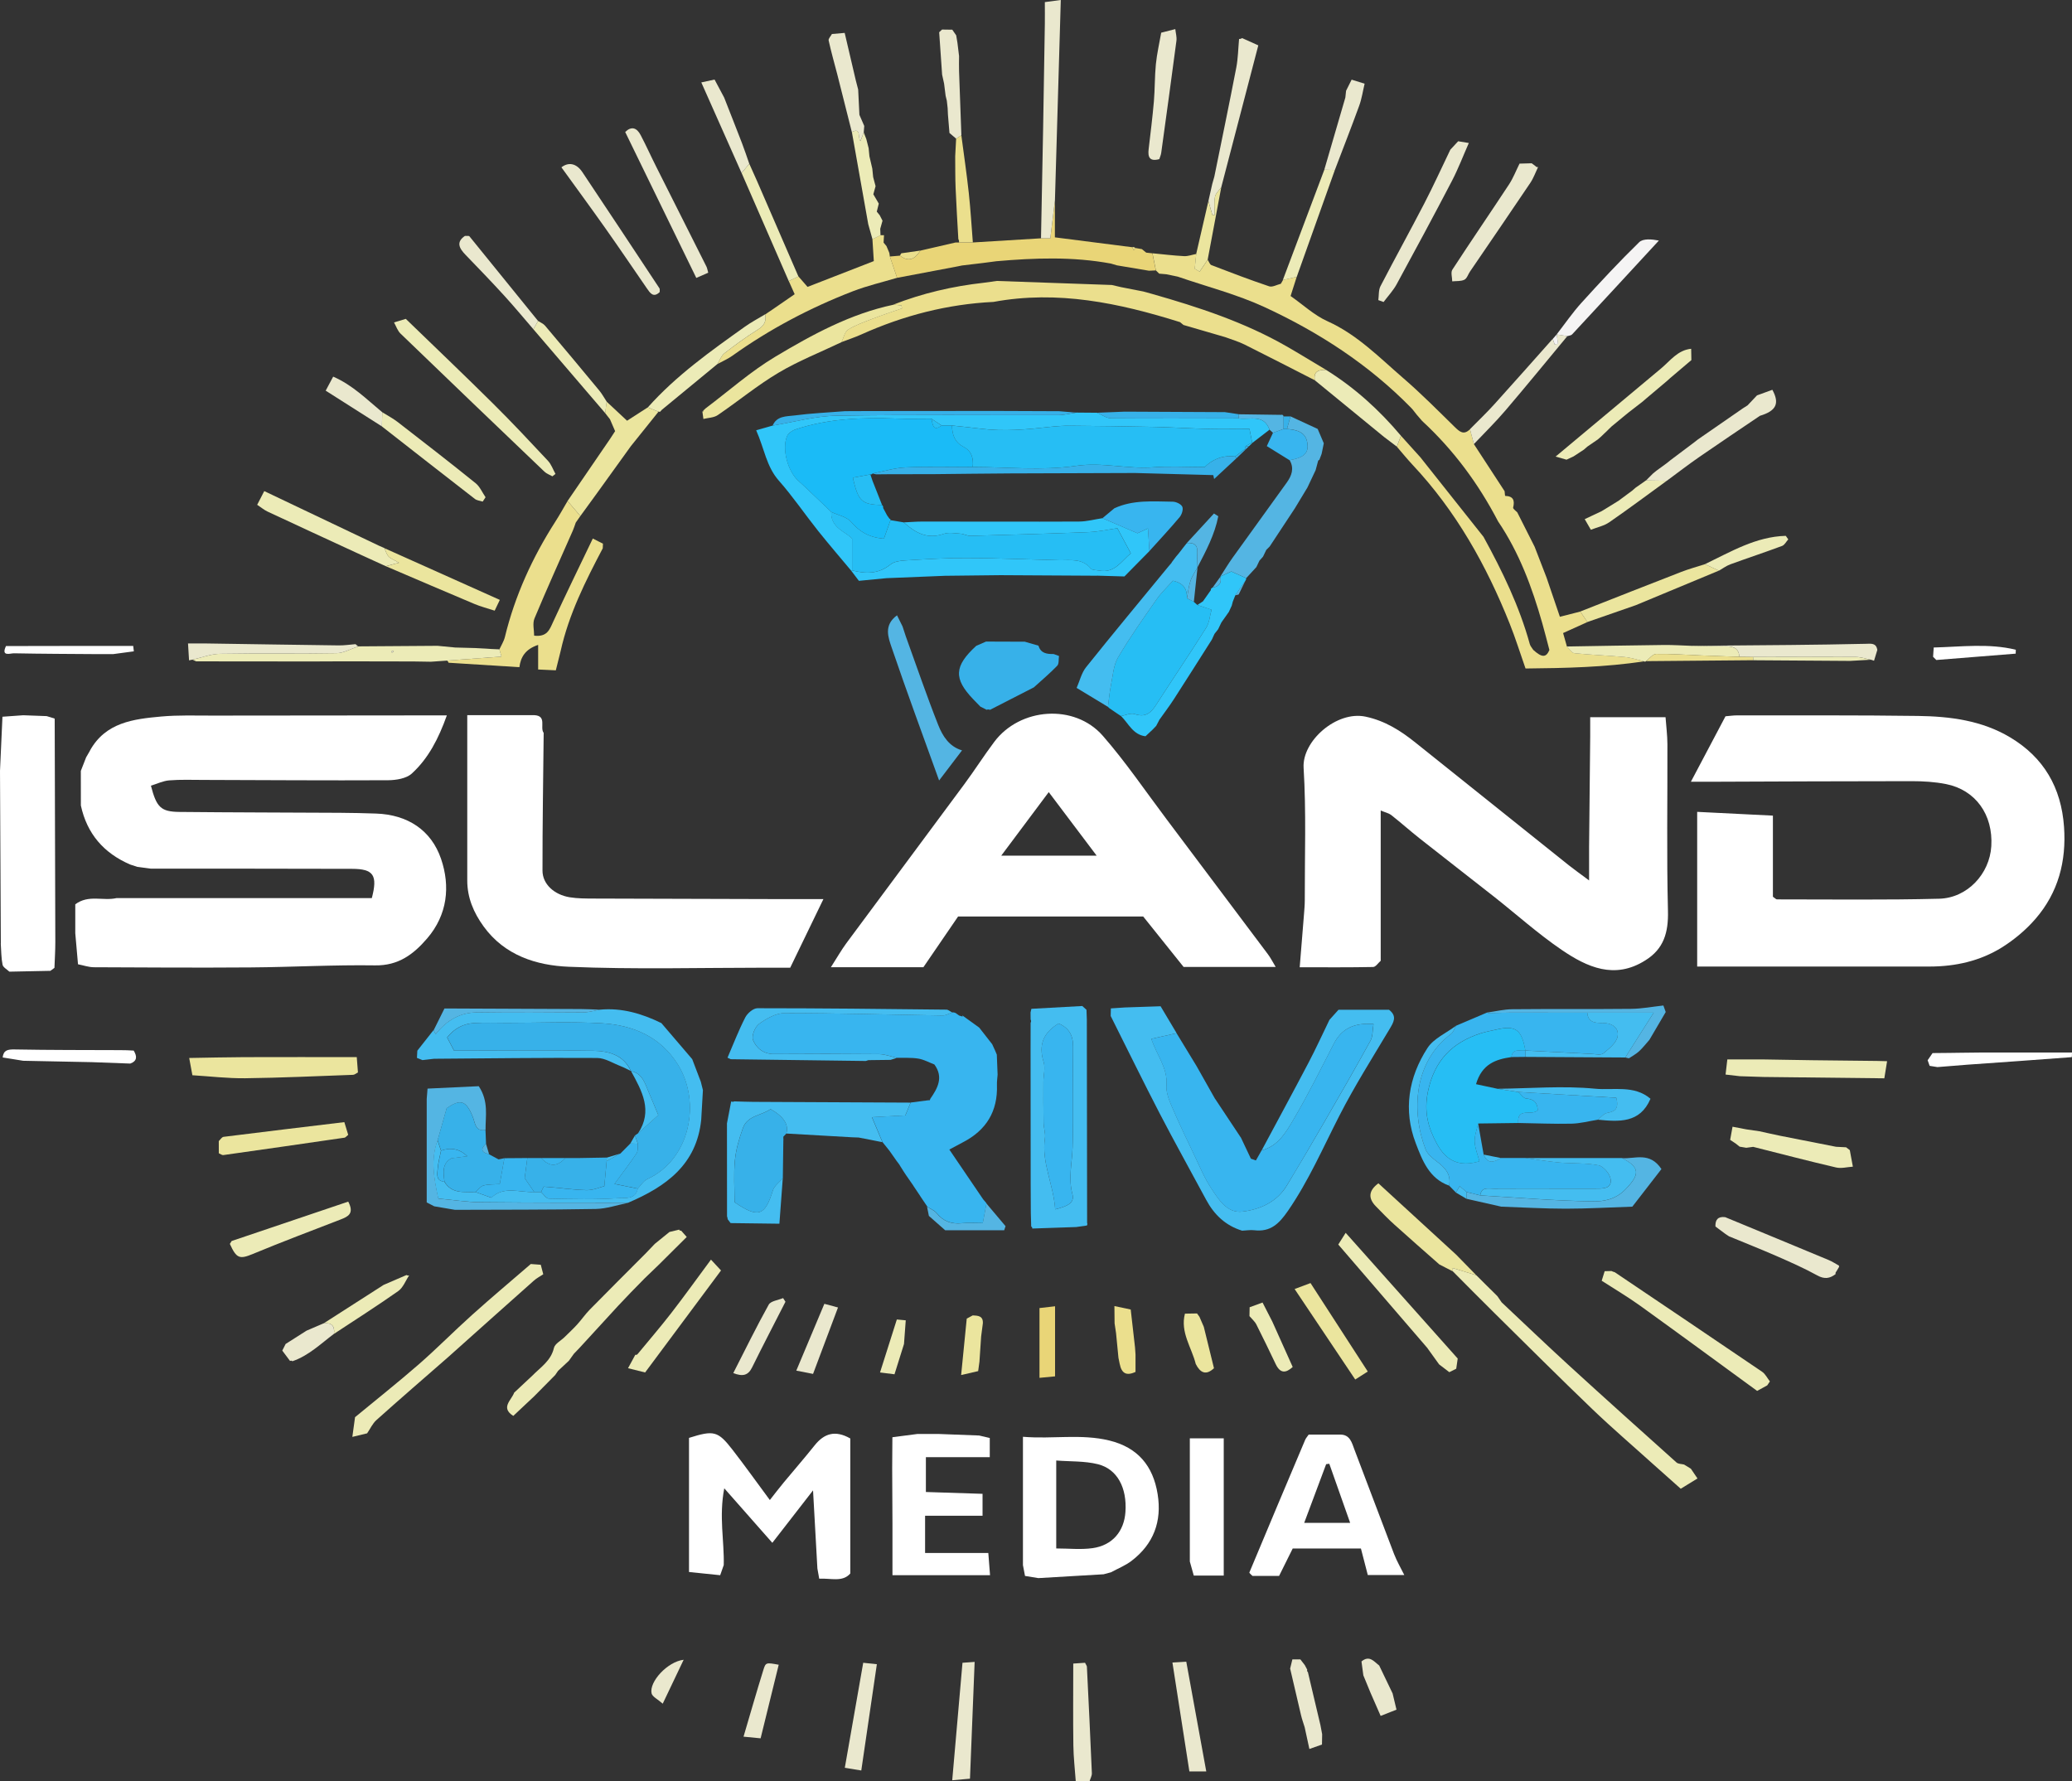 <?xml version="1.0" encoding="UTF-8"?> <svg xmlns="http://www.w3.org/2000/svg" id="Layer_2" viewBox="0 0 600.06 515.83"><rect x="0" y="0" width="600.06" height="515.83" fill="#333333" stroke="none"/><defs><style>.cls-1{fill:#eae8ce;}.cls-1,.cls-2,.cls-3,.cls-4,.cls-5,.cls-6,.cls-7,.cls-8,.cls-9,.cls-10,.cls-11,.cls-12,.cls-13,.cls-14{stroke-width:0px;}.cls-2{fill:#1abbf7;}.cls-3{fill:#ebdf8d;}.cls-4{fill:#30c6f9;}.cls-5{fill:#37b1e9;}.cls-6{fill:#26bef4;}.cls-7{fill:#44bdf0;}.cls-8{fill:#38b5ef;}.cls-9{fill:#54b5e3;}.cls-10{fill:#e9d577;}.cls-11{fill:#f5f4f4;}.cls-12{fill:#ecebb7;}.cls-13{fill:#fff;}.cls-14{fill:#ebe59e;}</style></defs><g id="Layer_1-2"><path class="cls-1" d="M349.96,58.23c.37-1.66.75-3.32,1.12-4.97l.6-2.12c2.13-10.51,4.32-21.02,6.35-31.55.52-2.71.55-5.52.81-8.29.32,0,.61-.08.88-.27,1.56.7,3.13,1.41,4.69,2.11-3.58,13.7-7.16,27.4-10.73,41.1-.64.92-1.64,1.78-1.82,2.79-.3,1.7-.08,3.5-.08,5.26-.23-.02-.46-.04-.69-.06-.37-1.33-.75-2.67-1.12-4Z"></path><path class="cls-1" d="M340.37,8.42c.12,1.13.47,2.28.33,3.38-1.42,10.84-2.92,21.67-4.41,32.5-.09.62-.37,1.22-.55,1.79-2.83.77-3.35-.61-3.09-2.86.54-4.61,1.12-9.21,1.52-13.83.31-3.6.22-7.24.58-10.84.31-3.05,1.01-6.06,1.54-9.09,1.36-.35,2.72-.69,4.08-1.04Z"></path><path class="cls-1" d="M244.62,9.52c1.07,4.58,2.15,9.17,3.22,13.75.23.89.46,1.77.69,2.66.12,2.44.24,4.88.36,7.33.47,1.07.93,2.14,1.4,3.22-.05.64-.1,1.27-.15,1.91-.27.71-.55,1.41-.97,2.5-.83-1.07.28-4.08-2.47-2.63-1.41-5.6-2.83-11.2-4.24-16.8-.85-3.24-1.76-6.47-2.48-9.74-.12-.53.62-1.24.95-1.87,1.22-.11,2.45-.21,3.67-.32Z"></path><path class="cls-1" d="M274.44,31.29c-.08-.71-.16-1.43-.24-2.14-.11-.46-.22-.92-.34-1.38-.15-1.19-.3-2.38-.45-3.57-.19-.86-.38-1.72-.57-2.58-.28-4.09-.56-8.18-.85-12.28.28-.26.55-.52.83-.78.99.01,1.98.03,2.97.04.38.55.75,1.09,1.13,1.64.12.72.24,1.44.36,2.16.16,1.28.31,2.56.47,3.84,0,1.48-.06,2.96,0,4.44.21,6.17.45,12.35.67,18.52-.5.32-1.01.64-1.51.96-.65-.55-1.29-1.1-1.94-1.65-.15-1.77-.3-3.53-.44-5.3-.03-.65-.06-1.3-.09-1.94Z"></path><path class="cls-3" d="M375.53,80.19c-.59,1.84-1.18,3.69-1.77,5.54,3.55,2.48,6.82,5.57,10.69,7.31,8.64,3.88,15.05,10.54,21.99,16.52,5.14,4.43,9.93,9.28,14.79,14.04,1.44,1.41,2.66,2.53,4.49.71.38,1.44.76,2.88,1.13,4.32,2.96,4.54,5.92,9.08,8.89,13.63.06.47.1,1.35.17,1.36,2.37.08,2.81,1.31,2.3,3.39-.08.34.77.92,1.2,1.38,1.68,3.32,3.35,6.65,5.03,9.97,1.15,2.97,2.29,5.93,3.44,8.9,1.29,3.78,2.58,7.56,3.87,11.37,2.43-.62,4.17-1.07,5.91-1.51.69,1.01,1.37,2.03,2.06,3.04-2.31,1.04-4.62,2.09-7.04,3.18.42,1.47.76,2.68,1.1,3.88.73.68,1.4,1.87,2.19,1.95,4.85.5,9.73.66,14.59,1.11,1.9.18,3.75.82,5.63,1.25-11.32,1.71-22.71,1.97-34.39,2.08-1.6-4.57-2.93-8.84-4.58-12.97-6.76-16.94-15.56-32.64-28.14-46.03-1.58-1.69-3.04-3.5-4.55-5.25.4-1.05.8-2.1,1.2-3.15,1.25,1.38,2.49,2.76,3.74,4.15.62.69,1.25,1.38,1.87,2.07,6.1,7.68,12.2,15.36,18.29,23.04,5.45,9.94,10.39,20.1,13.41,31.08.17.61.67,1.12,1.01,1.68,2.5,2.26,3.72,2.27,4.66.01-.68-2.56-1.31-5.13-2.04-7.68-2.96-10.42-6.69-20.51-12.82-29.56-5.69-10.93-12.91-20.7-21.98-29.07l-1.63-1.89c-.52-.64-.99-1.33-1.57-1.92-12.22-12.5-26.67-21.87-42.39-29.15-8.04-3.72-16.77-5.95-25.19-8.85-1.11-.23-2.21-.46-3.32-.69-.69-.06-1.38-.12-2.07-.18-.32-.32-.63-.63-.95-.95-.33-1.65-.66-3.3-.99-4.95,3.04.29,6.08.67,9.14.83,1.17.06,2.36-.41,3.54-.63l-.43,4.28c.47.28.94.56,1.42.83.78-1.14,1.56-2.29,2.33-3.43.35.53.59,1.36,1.07,1.55,5.54,2.13,11.09,4.25,16.72,6.14.94.32,2.25-.46,3.39-.74.22-.39.45-.78.67-1.17l-.1.08c1.34-.3,2.69-.61,4.03-.91Z"></path><path class="cls-12" d="M434.89,377.19c6.53,6.13,12.99,12.33,19.6,18.37,10.28,9.4,20.65,18.7,31.03,28,.51.45,1.46.41,2.2.6.65.4,1.3.8,1.96,1.2.53.78,1.06,1.55,1.92,2.83-1.55.95-3.2,1.97-4.85,2.98-2.62-2.33-5.24-4.67-7.86-7-5.92-5.34-11.99-10.54-17.74-16.05-9.59-9.2-18.99-18.59-28.45-27.93-4.02-3.97-7.98-7.99-11.96-11.99,0-.32,0-.64-.02-.95,0,0,0,0,0,0,2.27.69,4.54,1.38,6.81,2.07,0,0,.15.14.15.14.28.28.57.56.85.84,0,0,.15.15.15.15.28.28.57.57.85.85,0,0,.15.15.15.15.28.28.57.57.85.85,0,0,.15.15.15.15.29.28.57.57.86.85,0,0,.14.14.14.13.29.29.58.58.87.86,0,0,.13.13.13.13.29.29.58.58.87.87l.11.11c.41.59.82,1.19,1.22,1.78Z"></path><path class="cls-12" d="M508.88,402.84c-11.3-8.24-22.57-16.53-33.92-24.7-3.58-2.57-7.39-4.82-11.1-7.21.29-.92.58-1.85.86-2.77.66-.02,1.33-.03,1.99-.05.29.16.6.27.92.34,14.24,9.6,28.49,19.18,42.69,28.84.94.64,1.5,1.84,2.24,2.78l.03-.02c-.26.39-.53.79-.79,1.18-.97.53-1.95,1.07-2.92,1.6Z"></path><path class="cls-12" d="M543.72,307.27c.93.02,1.86.05,2.79.07-.27,1.65-.53,3.31-.8,4.96-11.66-.13-23.32-.26-34.98-.39-2.28-.07-4.57-.15-6.85-.22-1.38-.16-2.77-.32-4.15-.48.15-1.3.3-2.61.51-4.38h10.31c4.72.08,9.45.15,14.17.23,6.33.07,12.67.14,19,.21Z"></path><path class="cls-1" d="M425.38,41.41c-1.63,3.69-3.07,7.48-4.93,11.05-5.22,10.01-10.57,19.95-15.97,29.86-1.01,1.85-2.51,3.44-3.79,5.15-.51-.18-1.01-.37-1.52-.55.19-1.35.03-2.88.62-4.03,4.16-8.03,8.54-15.95,12.7-23.98,2.65-5.11,5.03-10.36,7.53-15.55.71-.77,1.42-1.53,2.27-2.45.83.14,1.96.32,3.1.51Z"></path><path class="cls-1" d="M444.72,48.14c.19.23.43.31.72.23-.74,1.54-1.32,3.2-2.26,4.6-5.77,8.59-11.63,17.12-17.46,25.67-.55.81-.89,2.02-1.64,2.38-1,.49-2.32.34-3.51.47,0-1.15-.48-2.59.04-3.39,5.38-8.27,10.97-16.42,16.39-24.66,1.23-1.87,2.05-4.02,3.06-6.05,1.17-.03,2.34-.06,3.52-.1.38.28.76.56,1.13.84Z"></path><path class="cls-1" d="M509.72,120.4c-5.82,3.94-11.68,7.85-17.46,11.85-3.24,2.24-6.37,4.65-9.54,6.99-2.01-.03-4.02-.06-6.03-.09.68-.68,1.37-1.36,2.05-2.04.34-.28.69-.55,1.03-.83.99-.72,1.98-1.45,2.97-2.17.34-.28.69-.56,1.03-.83,2.33-1.75,4.65-3.5,6.98-5.25.32-.25.65-.51.97-.76,4.34-3,8.68-6,13.01-9,.46-.29.91-.58,1.37-.87.91-.96,1.82-1.93,2.73-2.89,1.49-.54,2.97-1.09,4.45-1.62,2.16,3.96,1.13,6.1-3.56,7.52Z"></path><path class="cls-12" d="M501.06,330.13c.2-1.1.4-2.21.69-3.81,1.38.26,2.67.51,3.97.76,1.28.19,2.56.37,3.84.56,2.02.44,4.04.91,6.07,1.32,5.36,1.07,10.72,2.12,16.09,3.17.97.05,1.95.1,2.92.15.36.27.71.54,1.07.82.3,1.6.59,3.19.89,4.79-1.63.1-3.36.59-4.88.23-8.03-1.87-16-3.96-23.99-5.97-.67.09-1.33.18-2,.27-.63-.11-1.26-.22-1.89-.32l.06.07c-.39-.31-.78-.62-1.17-.93-.55-.37-1.1-.74-1.66-1.11Z"></path><path class="cls-14" d="M457.65,177.11c9.74-3.83,19.48-7.69,29.24-11.47,2.24-.87,4.57-1.5,6.86-2.24,1.35.62,2.69,1.25,4.04,1.87-8.02,3.34-16.05,6.67-24.07,10.01-4.67,1.62-9.34,3.25-14.01,4.87-.69-1.01-1.37-2.03-2.06-3.04Z"></path><path class="cls-1" d="M499.62,352.51c10.01,4.14,20.02,8.27,30.02,12.44,1.03.43,1.97,1.07,2.95,1.61,0,0,0,.39,0,.39-.26.43-.52.87-.78,1.3-.21.21-.28.46-.21.75-1.68,1.3-3.24,1.53-5.3.39-3.72-2.05-7.62-3.78-11.52-5.49-4.62-2.02-9.31-3.88-13.97-5.81,0,0,.05.06.05.06-.38-.25-.76-.5-1.15-.76-.97-.72-1.94-1.45-2.91-2.17-.09-1.96.75-2.97,2.8-2.71Z"></path><path class="cls-1" d="M490.21,187.04c9.42-.08,18.84-.14,28.26-.24,7.28-.08,14.56-.17,21.84-.34,1.54-.03,3.04-.33,3.37,1.78-.32,1.04-.63,2.08-.95,3.12-.32-.1-.64-.2-.96-.3-1.42-.27-2.83-.78-4.25-.78-9.94-.06-19.89-.01-29.83,0-1.32-.02-2.64-.03-3.96-.05-.17-2.67-1.95-3.07-4.15-3.06-3.12.01-6.25-.09-9.37-.14Z"></path><path class="cls-12" d="M490.21,187.04c3.12.05,6.25.15,9.37.14,2.2,0,3.98.39,4.15,3.06-3.61-.13-7.22-.26-10.83-.4-4.43-.17-8.85-.5-13.28-.43-1,.01-1.97,1.36-2.96,2.09l-.23.17-.26-.12c-1.87-.43-3.73-1.07-5.63-1.25-4.85-.45-9.74-.62-14.59-1.11-.79-.08-1.46-1.27-2.19-1.95,9.36-.15,18.73-.34,28.09-.44,2.78-.03,5.57.17,8.35.26Z"></path><path class="cls-13" d="M558.26,307.06c.47-.69.95-1.38,1.42-2.07,1.68-.02,3.36-.03,5.05-.05.99-.01,1.99-.02,2.98-.04,2.06-.02,4.12-.04,6.19-.07h26.16c-.02.47-.01,1.34-.07,1.34-10.09.77-20.19,1.48-30.29,2.19-2.87.23-5.74.46-8.61.69-.75-.12-1.5-.24-2.26-.36-.19-.55-.39-1.09-.58-1.64Z"></path><path class="cls-1" d="M383.52,49.16c2.03-6.97,4.06-13.94,6.1-20.91.07-.65.14-1.31.21-1.96.45-.91.91-1.82,1.61-3.22,1.11.35,2.44.76,3.76,1.17-.51,2.12-.82,4.32-1.56,6.36-2.27,6.24-4.7,12.43-7.06,18.63-1.02-.02-2.04-.05-3.06-.07Z"></path><path class="cls-1" d="M382.36,499.4c.18.95.36,1.91.54,2.86-.02,1-.03,2-.05,2.99-1.2.43-2.4.85-3.65,1.29-.53-2.45-.94-4.37-1.36-6.29-.36-1.17-.78-2.32-1.06-3.51-1.07-4.49-2.1-8.99-3.15-13.49.21-.86.42-1.72.65-2.66h2.31c.43.56.87,1.12,1.3,1.68l.7,1.33c-.12.27-.05.49.18.66,1.19,5.05,2.39,10.09,3.58,15.14Z"></path><path class="cls-12" d="M476.68,139.15c2.01.03,4.02.06,6.03.09-5.54,4.02-11.02,8.13-16.65,12.01-1.54,1.07-3.55,1.47-5.34,2.18-.59-1.03-1.19-2.05-1.78-3.08l4.79-2.25c.42-.25.83-.5,1.25-.75,1.25-.77,2.51-1.55,3.76-2.32.34-.25.68-.5,1.02-.76.99-.73,1.98-1.46,2.97-2.2.32-.28.63-.55.95-.83,1-.7,2-1.4,3-2.1Z"></path><path class="cls-1" d="M403.3,490.43c.38,1.57.75,3.15,1.13,4.72-1.53.6-3.06,1.21-4.59,1.81-.98-2.23-1.95-4.47-2.93-6.7-.69-1.68-1.39-3.36-2.08-5.05-.18-1.34-.36-2.68-.54-4.02,2.32-1.93,3.63.04,5.13,1.17,1.29,2.69,2.58,5.38,3.87,8.06Z"></path><path class="cls-1" d="M275.77,515.6c1.03-11.8,1.99-22.82,2.97-34.03,1.17-.08,2.11-.15,3.52-.25-.45,11.28-.89,22.31-1.35,33.82-1.62.14-3.14.28-5.14.46Z"></path><path class="cls-1" d="M311.54,515.83c-.24-3.45-.65-6.9-.69-10.35-.11-7.77-.03-15.55-.03-23.68,1.06-.07,2.28-.15,3.41-.23.27.56.52.85.54,1.14.51,10.28,1.01,20.56,1.44,30.84.03.74-.42,1.51-.64,2.26-1.34,0-2.68.01-4.02.02Z"></path><path class="cls-1" d="M249.43,512.77c-1.8-.3-3.07-.51-4.77-.79,1.77-10.11,3.51-20.04,5.33-30.41,1.18.13,2.38.26,3.95.42-1.51,10.33-2.97,20.29-4.51,30.78Z"></path><path class="cls-1" d="M220.27,503.45c-1.88-.18-3.3-.32-4.94-.48,1.98-6.7,3.8-13.08,5.77-19.41.66-2.13.84-2.07,4.42-1.42-1.7,6.91-3.39,13.79-5.24,21.3Z"></path><path class="cls-1" d="M191.93,493.42c-1.48-1.32-3-2.01-3.23-2.99-.75-3.31,4.57-9.18,9.29-9.73-1.96,4.11-3.73,7.82-6.06,12.72Z"></path><path class="cls-13" d="M199.54,455.27c0-.34,0-.68,0-1.02,0-12.64,0-25.29,0-37.81,7.23-2.28,8.38-2.01,12.64,3.49,3.56,4.59,6.93,9.32,10.77,14.51,1.27-1.61,2.6-3.37,4.01-5.07,2.97-3.59,6.04-7.1,8.94-10.74,2.79-3.51,6-4.5,10.35-2.02v39.1c-2.25,2.6-5.65,1.32-9,1.51-.2-1.12-.37-2.04-.53-2.96-.4-7.2-.8-14.39-1.26-22.62-4.09,5.26-7.73,9.96-11.79,15.19-4.59-5.21-8.89-10.09-13.92-15.79-1.58,8.24.03,15.25-.15,22.23-.34.98-.69,1.96-1.03,2.94-3.01-.31-6.03-.62-9.04-.93Z"></path><path class="cls-13" d="M.24,273.25c-.08-16.67-.16-33.34-.24-50,.23-5.16.47-10.31.71-15.67,2.19-.16,4.1-.29,6.01-.43,2.27.08,4.54.17,6.8.25.75.23,1.51.47,2.26.7l.06.08c.06,21.56.14,43.13.18,64.69,0,2.47-.16,4.95-.25,7.42l-.02.03c-.38.28-.77.57-1.15.85-3.96.08-7.92.16-11.89.24-.68-.66-1.81-1.24-1.97-2.01-.4-2.01-.37-4.1-.52-6.15Z"></path><path class="cls-13" d="M296.25,453.25c0-12.12,0-24.25,0-37.13,8.64.72,16.84-.92,25.02,1.08,8.23,2.01,12.68,7.34,13.99,15.54,1.27,7.93-1.19,14.46-7.58,19.33-1.78,1.36-3.96,2.22-5.95,3.3-.71.19-1.41.38-2.12.57-6.3.37-12.59.74-18.89,1.11-1.23-.2-2.46-.4-3.87-.63-.2-1.07-.4-2.12-.61-3.18ZM305.89,448.46c3.66,0,7.17.39,10.55-.09,5.71-.81,9.1-4.85,9.49-10.46.49-6.97-2.33-12.44-7.98-13.85-3.86-.96-8.01-.75-12.06-1.07v25.46Z"></path><path class="cls-13" d="M286.64,416.45v5.57h-18.5v10.09c5.62.18,11.02.36,16.41.53v6.34h-16.64v10.8h18.31c.19,2.4.32,4.17.5,6.43h-28.26v-14.96c-.03-5.33-.05-10.66-.08-15.99.02-3,.04-6.01.06-9.01,2.43-.32,4.86-.63,7.28-.95,2,0,4,0,6,0,3.95.15,7.89.3,11.84.45,1.03.24,2.05.48,3.08.72Z"></path><path class="cls-7" d="M210.55,352.25c0-8.96-.01-17.92-.02-26.89.41-2.12.81-4.24,1.22-6.35l.47.11.46-.14c1.81.05,3.63.13,5.44.14,15.2.08,30.39.15,45.59.22-.54,1.31-1.09,2.63-1.54,3.72-3.45.18-6.33.33-9.67.5,1.22,2.9,2.13,5.07,3.05,7.24-2.29-.45-4.57-.9-6.86-1.35-.65-.02-1.3-.05-1.94-.07-6.35-.36-12.69-.73-19.04-1.09q1.2-3.81-4.56-7.08c-2.55,1.88-6.68,1.78-8.01,5.51-1.07,3.01-2.01,6.16-2.31,9.31-.39,4.1-.1,8.26-.1,12.16,6.9,4.69,8.79,3.97,11.11-3.46.42-1.33,1.88-2.34,2.86-3.49-.33,4.39-.66,8.78-.98,13.17-4.71-.06-9.42-.12-14.13-.18-.28-.37-.56-.73-.84-1.1-.03-.31-.1-.61-.21-.9Z"></path><path class="cls-12" d="M186.73,363.28l2.92-3.05,4.23-3.43c.94-.23,1.89-.45,2.83-.68.09.28.27.37.54.28.54.62,1.08,1.23,1.63,1.85-2.71,2.7-5.43,5.39-8.14,8.09-1.35,1.3-2.7,2.6-4.05,3.9-1.32,1.35-2.65,2.7-3.97,4.05-1.26,1.32-2.51,2.65-3.77,3.97-3.67,4-7.34,8-11.01,12-.58.61-1.16,1.22-1.75,1.83-.48.67-.95,1.34-1.43,2-1.05.98-2.09,1.95-3.14,2.93-.28.41-.56.81-.84,1.22-2.02,2.05-4.05,4.09-6.07,6.14-2.02,1.9-4.04,3.79-6.06,5.69-3.77-2.4-.54-4.52.26-6.74,1.75-1.64,3.51-3.28,5.26-4.92,2.37-2.43,5.38-4.27,6.25-8.02.28-1.22,2.01-2.09,3.07-3.13,1.23-1.21,2.49-2.38,3.65-3.65,1.28-1.4,2.35-2.99,3.68-4.34,5.27-5.36,10.59-10.67,15.9-15.99Z"></path><path class="cls-12" d="M184.72,392.09c3.23-3.93,6.57-7.79,9.68-11.81,3.85-4.97,7.51-10.09,11.5-15.47,1.07,1.16,1.91,2.05,2.91,3.14-7.38,9.93-14.69,19.74-21.98,29.54-2.08-.52-3.47-.87-4.95-1.23.81-1.48,1.46-2.68,2.11-3.89.31.07.55-.02.72-.28Z"></path><path class="cls-1" d="M339.54,481.5c1.41-.08,2.65-.16,4.01-.24,1.93,10.62,3.83,21,5.79,31.78h-4.89c-1.62-10.4-3.24-20.81-4.91-31.54Z"></path><path class="cls-13" d="M38.72,304.27c.95,1.59,1.13,2.98-1,3.76-3.7-.14-7.39-.28-11.09-.41l-19.91-.4c-1.98-.32-3.96-.64-5.95-.96.25-2.15,1.5-2.35,3.48-2.32,10.15.19,20.31.16,30.47.2.67.01,1.33.02,2,.03.67.03,1.33.07,2,.1Z"></path><path class="cls-1" d="M235.46,397.91c-1.84-.36-3.11-.61-4.85-.95,2.77-6.59,5.38-12.8,8.13-19.35,1.28.34,2.44.65,3.95,1.06-2.45,6.52-4.77,12.69-7.23,19.25Z"></path><path class="cls-1" d="M227.48,377c-3.24,6.35-6.53,12.66-9.68,19.05-1.12,2.27-2.67,2.71-5.44,1.62,3.41-6.67,6.66-13.34,10.26-19.81.6-1.08,2.74-1.3,4.17-1.91.23.35.46.7.68,1.06Z"></path><path class="cls-3" d="M324.28,395.07c-.12-.61-.25-1.21-.37-1.82-.23-2.39-.47-4.79-.7-7.18-.14-.94-.28-1.88-.42-2.81-.02-1.67-.04-3.33-.05-5,1.57.33,3.14.67,4.72,1,.42,3.67.84,7.33,1.25,11,.05.67.09,1.33.14,2v5.07c-2.7,1.27-4.04.34-4.56-2.26Z"></path><path class="cls-14" d="M343.16,380.46c1.17-.02,2.34-.04,3.51-.06.23.33.47.65.7.98.42.97.84,1.94,1.26,2.91.98,3.99,1.96,7.98,2.94,11.97-2.35,2.2-3.99,1.3-5.27-1.21-1.21-4.83-4.54-9.19-3.14-14.58Z"></path><path class="cls-14" d="M283.67,394.25c-.13.95-.26,1.9-.39,2.85-1.34.31-2.68.62-4.93,1.14.59-5.91,1.11-11.12,1.62-16.34.58-.31,1.16-.63,1.74-.94,1.52.07,3.04.14,2.93,2.29-.17,1.27-.33,2.55-.5,3.82l-.48,7.18Z"></path><path class="cls-12" d="M259.72,382.15c.86.08,1.72.16,2.59.24-.17,2.29-.34,4.58-.51,6.86l-2.75,8.77c-1.1-.14-2.2-.28-4.19-.53,1.72-5.42,3.3-10.39,4.87-15.35Z"></path><path class="cls-9" d="M269.01,352.15c-.18-.88-.35-1.76-.53-2.64.93.6,2.09,1.02,2.75,1.84,1.95,2.41,4.35,3.24,7.37,2.93,1.76-.18,3.56-.03,6-.03.38-2.04.73-3.87,1.07-5.7,1.85,2.19,3.69,4.38,5.54,6.57-.13.39-.26.79-.39,1.18h-17.1c-1.57-1.39-3.15-2.77-4.72-4.16Z"></path><path class="cls-3" d="M155.85,193.89v-7.12c-3.78,1.28-5.05,3.56-5.43,6.46-7.05-.44-13.78-.87-20.52-1.29-.07-.25-.2-.46-.4-.62,5.16-.38,10.31-.76,15.73-1.15-.26-.89-.43-1.49-.61-2.09.54-1.18,1.28-2.31,1.59-3.55,2.92-12.03,7.99-23.11,14.65-33.5,1.24-1.93,2.34-3.94,3.51-5.92,1.24,1.45,2.48,2.9,3.72,4.36h-.03c-.44.62-.88,1.26-1.32,1.89-.28.77-.51,1.56-.84,2.3-3.73,8.48-7.55,16.92-11.12,25.47-.6,1.45-.09,3.37-.09,4.97,3.76.43,4.46-1.72,5.47-3.93,3.73-8.12,7.66-16.14,11.52-24.2.98.5,1.96.99,2.94,1.49-.02.45-.04.89-.06,1.34-5.02,9.53-9.84,19.14-12.2,29.77-.46,1.85-.92,3.69-1.39,5.57-1.88-.09-3.51-.16-5.14-.24Z"></path><path class="cls-3" d="M256.72,71.26c.28.67.56,1.33.84,2,.05.34.1.68.15,1.02.7,2.06,1.39,4.12,2.09,6.18-4.26,1.28-8.63,2.28-12.77,3.88-12.41,4.8-24.11,10.96-34.96,18.71-1.32.94-2.85,1.59-4.28,2.37.65-1.05,1.07-2.38,1.98-3.08,3.11-2.42,6.31-4.76,9.65-6.84,1.83-1.14,2.6-2.4,2.16-4.45l-.05.06c.68-.46,1.37-.92,2.05-1.38,2.09-1.44,4.19-2.89,6.56-4.52-.58-1.3-1.15-2.56-1.71-3.82.94-.44,1.88-.88,2.81-1.32.85.97,1.69,1.94,2.63,3.02,6.56-2.56,12.95-5.04,19.19-7.47-.16-2.49-.28-4.42-.4-6.35.78-.38,1.56-.77,2.33-1.15.34,0,.68,0,1.02,0l-.12,2.14c.27.33.54.66.82.99Z"></path><path class="cls-12" d="M117.52,92.35c8.45,8.18,16.97,16.3,25.32,24.58,5.42,5.37,10.64,10.95,15.85,16.52.97,1.04,1.47,2.53,2.18,3.81l-.89.69c-.78-.44-1.69-.75-2.31-1.35-13.92-13.3-27.83-26.62-41.68-39.99-.86-.83-1.27-2.14-1.88-3.23,1.14-.34,2.28-.69,3.41-1.03Z"></path><path class="cls-12" d="M144.63,188.08c.17.6.35,1.2.61,2.09-5.42.4-10.58.78-15.73,1.15-1.57.11-3.15.22-4.72.33-1.03-.02-2.07-.03-3.1-.05-.64,0-1.28-.02-1.91-.03-5.36-.01-10.72-.02-16.08-.03-1.98,0-3.95,0-5.93,0-2.35,0-4.7.02-7.05.03-.65,0-1.3,0-1.95,0l-31.96-.03c-.36-.16-.73-.33-1.09-.49,2.68-.59,5.35-1.65,8.04-1.7,11.24-.19,22.49.02,33.73-.18,2.1-.04,4.18-1.28,6.27-1.97l22.96-.16c1.7.16,3.4.33,5.1.49,1.96.05,3.92.11,5.88.16,1.06.06,2.11.11,3.17.17l1.48.1c.77.03,1.55.07,2.32.1ZM113.69,188.47c-.12.08-.29.13-.33.24-.03.08.11.22.18.34.18-.14.35-.27.53-.41-.13-.06-.25-.11-.38-.17Z"></path><path class="cls-14" d="M168.09,149.46c-1.24-1.45-2.48-2.9-3.72-4.36,4.1-5.99,8.2-11.97,12.29-17.96.47-.68.9-1.38,1.48-2.27-.48-1.11-.98-2.28-1.49-3.45-.47-.6-.94-1.2-1.41-1.8.1-.06.2-.12.3-.17-.1.07-.19.13-.29.2.14-1.11.29-2.22.43-3.33,1.86,1.74,3.73,3.48,5.92,5.53,1.74-1.12,3.87-2.49,5.99-3.86l3.11,1.25c-2.67,3.33-5.35,6.67-8.02,10-3.29,4.56-6.57,9.12-9.86,13.69-1.58,2.18-3.16,4.35-4.75,6.53Z"></path><path class="cls-12" d="M111.74,163.99c-2.88-1.32-5.76-2.63-8.63-3.95-8.54-3.95-17.09-7.88-25.61-11.87-.99-.46-1.84-1.19-3.02-1.97.63-1.22,1.2-2.34,2.05-3.97,11.18,5.32,22.21,10.57,33.25,15.83.43.19.86.37,1.29.56l.27.14c.38.81.61,1.78,1.19,2.4.61.65,1.57.97,3.02,1.81-1.9.5-2.86.76-3.82,1.01Z"></path><path class="cls-1" d="M181.06,38.23c1.8-1.77,3.35-1.26,4.48.9,1.6,3.05,3.01,6.2,4.56,9.27,4.82,9.6,9.66,19.19,14.48,28.79.22.43.28.93.53,1.79-1.26.55-2.51,1.1-3.46,1.51-6.97-14.31-13.71-28.15-20.59-42.26Z"></path><path class="cls-1" d="M191.05,84.59c-1.84,1.77-2.78.27-3.75-1.13-3.97-5.75-7.88-11.55-11.91-17.25-4.2-5.95-8.52-11.82-12.8-17.75,2.04-1.58,4.34-1.21,6.08,1.41,7.48,11.18,14.89,22.41,22.31,33.63.15.23.05.62.07,1.1Z"></path><path class="cls-12" d="M110.7,119.39c1.5.94,3.09,1.76,4.48,2.84,7.56,5.85,15.12,11.71,22.56,17.71,1.24,1,1.93,2.69,2.88,4.07-.28.42-.55.84-.83,1.26-.76-.25-1.65-.31-2.25-.76-9-6.97-17.96-13.99-26.93-21,.03-1.37.06-2.74.09-4.11Z"></path><path class="cls-14" d="M111.74,163.99c.96-.25,1.92-.51,3.82-1.01-1.45-.84-2.41-1.16-3.02-1.81-.59-.62-.81-1.59-1.19-2.4,11.07,4.96,22.13,9.92,33.4,14.97-.46.95-.93,1.94-1.49,3.12-2.13-.7-4.06-1.18-5.88-1.95-8.56-3.6-17.09-7.27-25.63-10.92Z"></path><path class="cls-12" d="M190.72,119.24l-3.11-1.25c8.2-9.22,18.19-16.3,28.15-23.4,1.85-1.32,3.88-2.37,5.82-3.55.44,2.05-.33,3.32-2.16,4.45-3.34,2.08-6.54,4.42-9.65,6.84-.91.71-1.33,2.04-1.98,3.08-5.37,4.42-10.74,8.85-16.11,13.27-.18.2-.36.39-.54.59l-.42-.04Z"></path><path class="cls-1" d="M103.72,187.21c-2.09.69-4.17,1.93-6.27,1.97-11.24.2-22.49-.02-33.73.18-2.69.05-5.36,1.11-8.04,1.7-.31.07-.62.14-.93.19-.09-1.4-.17-2.8-.3-4.89,2.18,0,3.79-.02,5.39,0,12.75.19,25.49.4,38.24.56,1.63.02,3.25-.23,4.88-.36.25.22.5.43.75.65Z"></path><path class="cls-1" d="M154.47,95.36c-2.81-3.25-5.54-6.56-8.44-9.73-3.67-4.01-7.44-7.94-11.22-11.84-1.87-1.93-2.75-3.7-.17-5.46.66.04,1.15-.08,1.29.09,6.65,8.17,13.27,16.36,19.9,24.54-.45.8-.91,1.6-1.36,2.4Z"></path><path class="cls-12" d="M217,47.43c.75,1.67,1.49,3.33,2.24,5,4,9.22,7.99,18.43,11.99,27.65-.94.44-1.88.88-2.81,1.32-4.55-10.43-9.1-20.86-13.65-31.3.75-.89,1.49-1.78,2.24-2.67Z"></path><path class="cls-12" d="M251.46,65c-1.58-8.92-3.17-17.83-4.75-26.75,2.75-1.45,1.64,1.55,2.47,2.63.43-1.09.7-1.8.97-2.5.25.63.49,1.27.74,1.9.22.88.45,1.75.67,2.63.08.79.15,1.57.23,2.36.28,1.18.56,2.36.83,3.55.08.82.16,1.64.25,2.47.23.88.46,1.75.7,2.63-.22.78-.43,1.57-.65,2.35.53.9,1.05,1.8,1.58,2.7l-.58,2.32c.26.33.53.65.79.98l.03.02c.28.54.56,1.09.84,1.63-.22.78-.44,1.57-.66,2.35.03.62.05,1.24.08,1.87-.78.38-1.56.77-2.33,1.15-.4-1.42-.8-2.85-1.2-4.27Z"></path><path class="cls-1" d="M217,47.43c-.75.89-1.49,1.78-2.24,2.67-3.84-8.64-7.68-17.27-11.66-26.23,1.03-.22,2.38-.51,3.84-.83.99,1.86,1.89,3.54,2.78,5.22,1.71,4.38,3.45,8.75,5.14,13.14.77,1.99,1.43,4.02,2.14,6.04Z"></path><path class="cls-12" d="M154.47,95.36c.45-.8.91-1.6,1.36-2.4.68.44,1.51.76,2.01,1.35,5.27,6.23,10.5,12.49,15.7,18.78.82.99,1.44,2.15,2.16,3.23-.14,1.11-.29,2.22-.43,3.33-6.93-8.1-13.86-16.19-20.8-24.29Z"></path><path class="cls-1" d="M110.7,119.39c-.03,1.37-.06,2.74-.09,4.11-5.36-3.41-10.72-6.82-16.29-10.36.85-1.59,1.43-2.68,2.17-4.06,5.62,2.43,9.74,6.61,14.21,10.31Z"></path><path class="cls-13" d="M32.72,189.45c-1.33,0-2.66,0-3.99,0-8.22-.06-16.45-.08-24.67-.24-1.1-.02-3.82,1.08-2.33-2.1,7.66-.01,15.33-.03,22.99-.04h13.86l.18,1.57c-2.01.27-4.02.54-6.03.81Z"></path><path class="cls-3" d="M137.66,187.71c-1.96-.05-3.92-.11-5.88-.16,1.96.05,3.92.11,5.88.16Z"></path><path class="cls-12" d="M175.24,119.62c.47.6.94,1.2,1.41,1.8-.47-.6-.94-1.2-1.41-1.8Z"></path><path class="cls-12" d="M223.58,89.73c-.68.46-1.37.92-2.05,1.38.68-.46,1.37-.92,2.05-1.38Z"></path><path class="cls-3" d="M142.3,187.98l-1.48-.1,1.48.1Z"></path><path class="cls-14" d="M111.07,158.62c-.43-.19-.86-.37-1.29-.56.43.19.86.37,1.29.56Z"></path><path class="cls-10" d="M281.75,70.22c6.58-.4,13.15-.8,19.73-1.2h2.7c.47-3.89.9-7.38,1.32-10.87v10.59c7.67.98,15.03,1.92,22.38,2.86.15.3.31.59.46.89.15-.22.31-.45.46-.67.63.11,1.27.22,1.9.33.42.34.83.68,1.25,1.02.6.07,1.19.14,1.79.2.33,1.65.66,3.3.99,4.95-.66.03-1.32.06-1.98.09-3.1-.52-6.2-1.04-9.3-1.56l-1.71-.51c-11.03-2.05-22.11-1.65-33.2-.68-1.27.17-2.54.33-3.81.5-2.04.24-4.09.49-6.13.73-.4.08-.81.17-1.21.25-5.86,1.11-11.73,2.22-17.59,3.33-.7-2.06-1.39-4.12-2.09-6.18.98-.08,1.95-.16,2.93-.25,2.59,2.02,4.41.92,5.92-1.46,3.39-.78,6.78-1.56,10.17-2.35.33,0,.66,0,.99,0,1.35,0,2.69,0,4.04,0Z"></path><path class="cls-1" d="M305.5,58.15c-.42,3.49-.85,6.98-1.32,10.87h-2.7c.2-10.55.4-21.11.61-31.66.17-10.14.34-20.27.5-30.41.03-1.99,0-3.98,0-6.34,1.31-.17,2.51-.33,4.62-.61-.58,19.68-1.14,38.91-1.7,58.15Z"></path><path class="cls-14" d="M353.68,54.25c-1.31,7-2.62,14-3.94,20.99-.78,1.14-1.56,2.29-2.33,3.43-.47-.28-.94-.56-1.42-.83.14-1.43.29-2.85.43-4.28,1.18-5.11,2.36-10.22,3.54-15.33.37,1.33.75,2.67,1.12,4,.23.02.46.04.69.06,0-1.76-.22-3.55.08-5.26.18-1.01,1.19-1.86,1.82-2.79Z"></path><path class="cls-14" d="M351.68,51.13l-.6,2.12.6-2.12Z"></path><path class="cls-3" d="M331.95,73.17c-.42-.34-.83-.68-1.25-1.02.42.34.83.68,1.25,1.02Z"></path><path class="cls-3" d="M328.8,71.82c-.15.22-.31.45-.46.67-.15-.3-.31-.59-.46-.89.35-.11.66-.04.92.22Z"></path><path class="cls-3" d="M281.75,70.22c-1.35,0-2.69,0-4.04,0,.08-.34.02-.66-.17-.96-.27-4.92-.59-9.84-.79-14.76-.13-3.08-.09-6.17-.12-9.26.09-1.69.18-3.38.27-5.08.5-.32,1.01-.64,1.51-.96.73,5.54,1.54,11.07,2.15,16.63.52,4.78.8,9.59,1.18,14.38Z"></path><path class="cls-3" d="M266.55,72.57c-1.51,2.37-3.33,3.48-5.92,1.46.11-.23.24-.46.39-.67,1.84-.26,3.69-.52,5.53-.79Z"></path><path class="cls-13" d="M491.51,279.95v-44.82c7.5.37,14.53.72,21.93,1.09v23.49c.66.45.91.77,1.17.77,15.65-.01,31.32.21,46.96-.19,8.21-.21,14.64-7.22,15.12-15.22.55-9.12-4.55-16.29-13.12-17.99-3.24-.64-6.61-.84-9.93-.84-19.33,0-38.66.1-57.98.17-1.63,0-3.26,0-5.97,0,3.61-6.82,6.83-12.92,10.02-18.96,1.31-.11,2.29-.26,3.28-.26,17.5.02,34.99-.08,52.49.16,9.27.13,18.46,1.3,26.66,6.2,9.77,5.84,14.8,14.54,15.61,25.9.71,10.01-1.68,19.04-8.23,26.63-2.75,3.19-6.13,6.03-9.7,8.27-6.33,3.97-13.49,5.57-20.96,5.58-22.32.02-44.64,0-67.35,0Z"></path><path class="cls-13" d="M399.87,278.25c-.73.63-1.45,1.79-2.19,1.81-6.79.14-13.58.08-21.28.08.44-5.42.86-10.43,1.25-15.44.1-1.32.22-2.64.22-3.96-.03-12.79.44-25.62-.34-38.37-.47-7.77,9.57-16.6,17.96-14.81,5.59,1.19,10.11,4.04,14.43,7.51,14.8,11.86,29.61,23.71,44.43,35.54,1.53,1.22,3.14,2.35,5.86,4.38v-9.74c.11-10.62.22-21.24.32-31.86.02-1.78,0-3.56,0-5.68h21.82c.19,2.64.53,5.22.54,7.81.05,16.11-.24,32.22.16,48.32.15,6.2-1.19,10.99-6.57,14.31-8.88,5.62-16.86,1.96-24.19-3.03-6.87-4.68-13.1-10.29-19.65-15.45-7.14-5.62-14.33-11.18-21.46-16.81-2.79-2.2-5.44-4.58-8.23-6.77-.77-.6-1.85-.82-3.09-1.34v9.5c0,11.33,0,22.67,0,34Z"></path><path class="cls-9" d="M381.01,136.17c-.79,1.67-1.58,3.34-2.37,5.02-1.22,2.02-2.44,4.04-3.66,6.06-2.42,3.67-4.85,7.35-7.27,11.02-.32.32-.65.65-.97.97,0,0-.02.03-.02.03-.32.65-.64,1.31-.95,1.96-.34.38-.69.77-1.03,1.15-.29.62-.59,1.23-.88,1.85-.98,1.07-1.96,2.13-2.94,3.2-1.48-.66-2.96-1.32-4.33-1.93-1.12.52-2.14.99-3.16,1.46,1.16-1.8,2.26-3.64,3.5-5.38,5.22-7.29,10.51-14.53,15.73-21.83,1.41-1.97,2.22-4.11.82-6.48,4-.69,5.45-1.97,5.19-4.57-.29-2.91-1.96-4.17-5.95-4.47.34-1.21.68-2.43,1.01-3.64,2.63,1.21,5.25,2.43,7.88,3.64.59,1.39,1.18,2.78,1.77,4.16-.21,1.02-.42,2.04-.63,3.06l-.65,1.72-.34.22c-.25.92-.49,1.84-.74,2.76Z"></path><path class="cls-12" d="M400.95,126.65c-6.73-5.51-13.45-11.01-20.18-16.52-.43-2.65,1.22-3.04,3.26-3.01,8.29,5.15,15.42,11.63,21.69,19.08-.4,1.05-.8,2.1-1.2,3.15-1.19-.9-2.38-1.81-3.57-2.71Z"></path><path class="cls-3" d="M476.67,191.49c.99-.73,1.96-2.08,2.96-2.09,4.42-.06,8.85.26,13.28.43,3.61.14,7.22.27,10.83.4l3.96.05c.01.31.03.62.07.93-10.36.09-20.73.18-31.09.27Z"></path><path class="cls-12" d="M507.76,191.22c-.04-.31-.06-.62-.07-.93,9.94-.01,19.89-.06,29.83,0,1.42,0,2.83.51,4.25.78-2,.11-4.01.23-6.01.34-9.33-.06-18.66-.13-27.99-.19Z"></path><path class="cls-12" d="M489.77,101.03c.02,1.09.04,2.17.06,3.26-2.04,1.73-4.09,3.47-6.13,5.2-.29.26-.58.53-.87.79-2.04,1.72-4.08,3.45-6.13,5.17-.31.27-.62.54-.93.81-1.36,1.05-2.71,2.1-4.07,3.15-.34.27-.68.55-1.01.82-1.33,1.1-2.66,2.2-4,3.3-.26.25-.52.51-.78.76,0,0-.15.15-.15.15-.29.28-.58.57-.87.85,0,0-.13.11-.13.11-.3.29-.61.59-.91.88,0,0-.1.1-.1.1-.33.29-.66.58-.99.87-1.02.7-2.04,1.4-3.05,2.09-.34.29-.67.59-1.01.88h0c-1,.65-2,1.31-3.01,1.97l-2.02.94c-1.05-.3-2.11-.6-3.16-.9,10.19-8.51,20.38-17,30.55-25.53,2.68-2.25,4.81-5.3,8.7-5.69Z"></path><path class="cls-11" d="M450.8,96.87c2.39-3.07,4.6-6.31,7.21-9.19,5.42-5.98,10.92-11.89,16.69-17.52,1.16-1.13,3.67-.89,5.72-.49-8.37,9.07-16.73,18.14-25.13,27.18-.29.32-.9.34-1.37.5-1.04-.16-2.08-.31-3.12-.47Z"></path><path class="cls-1" d="M450.8,96.87c1.04.16,2.08.31,3.12.47-5.97,7.19-11.88,14.44-17.95,21.55-2.88,3.38-6.08,6.5-9.13,9.73-.38-1.44-.76-2.88-1.13-4.32,2.39-2.44,4.87-4.79,7.15-7.32,5.65-6.24,11.21-12.56,16.81-18.84l.56,1.6c.32-.07.64-.13.97-.2-.13-.9-.26-1.8-.4-2.71,0,0-.01.02-.01.02Z"></path><path class="cls-12" d="M383.52,49.16c1.02.02,2.04.05,3.06.07-3.68,10.32-7.36,20.64-11.04,30.96-1.34.3-2.69.61-4.03.91,4.01-10.65,8.01-21.29,12.02-31.94Z"></path><path class="cls-11" d="M450.82,96.85c.13.9.26,1.8.4,2.71-.32.07-.64.13-.97.2-.19-.53-.37-1.07-.56-1.6.38-.43.75-.86,1.13-1.3Z"></path><path class="cls-13" d="M362.72,456.41c-.31-.34-.96-.82-.89-1,5.35-12.82,10.75-25.63,16.16-38.42.19-.45.55-.83,1.01-1.51,2.93,0,6.04-.01,9.15,0,2.86.01,3.36,2.41,4.1,4.35,3.86,10.06,7.6,20.17,11.47,30.23.81,2.1,1.97,4.07,2.97,6.1h-10.57c-.63-2.42-1.28-4.94-1.99-7.68h-19.76c-1.31,2.63-2.59,5.21-3.94,7.93h-7.71ZM384.97,423.93c-.3.04-.61.08-.91.12-2.1,5.61-4.2,11.21-6.36,17h13.31c-2.12-6.01-4.08-11.56-6.04-17.12Z"></path><path class="cls-13" d="M345.72,456.31c-.38-1.35-.76-2.71-1.14-4.06v-35.68h9.82v39.74h-8.68Z"></path><path class="cls-12" d="M413.26,390.28c-8.47-9.83-16.93-19.67-25.69-29.84.48-.76,1.12-1.78,2.14-3.39,11.04,12.39,21.74,24.4,32.45,36.41-.14.98-.29,1.97-.43,2.95-.67.33-1.34.67-2,1-.99-.75-1.97-1.5-2.96-2.26-1.17-1.62-2.34-3.25-3.5-4.87Z"></path><path class="cls-14" d="M374.94,373.32c1.75-.66,3.07-1.15,4.59-1.72,5.59,8.63,11.02,17.03,16.58,25.62-1.35.86-2.25,1.43-3.63,2.31-5.75-8.58-11.43-17.06-17.55-26.2Z"></path><path class="cls-12" d="M361.91,378.6c1.17-.43,2.33-.85,3.73-1.36,1,1.95,1.91,3.73,2.82,5.5,1.94,4.32,3.88,8.65,5.91,13.16-1.94,1.79-3.58,1.96-4.9-.78-1.85-3.85-3.68-7.7-5.61-11.5-.47-.93-1.35-1.66-2.04-2.48l.03.02c.02-.85.03-1.71.05-2.56Z"></path><path class="cls-13" d="M559.83,190.22l.18-2.69c7.95-.2,15.96-1.27,23.78.65l-.04,1.13c-7.66.61-15.33,1.23-22.99,1.84-.31-.31-.62-.62-.93-.93Z"></path><path class="cls-12" d="M370.92,82.19c.22-.39.45-.78.67-1.17-.22.39-.45.78-.67,1.17Z"></path><path class="cls-9" d="M434.72,349.46c-3.34-.76-6.69-1.51-10.03-2.27.02-.65.04-1.3.07-1.95,1.31.33,2.62.65,3.93.98,10.9.64,21.79,1.58,32.7,1.73,3.07.04,6.5-.55,9.34-3.47,4.17-4.29,4.35-6.37-1-9.06,3.72.3,8-1.98,11.43,3.16-2.68,3.46-5.56,7.18-8.43,10.89-6.44.21-12.87.59-19.31.59-6.23,0-12.46-.38-18.69-.59Z"></path><path class="cls-14" d="M420.74,368.21c-1.3-.67-2.59-1.33-3.89-2-4.35-3.84-8.72-7.65-13.03-11.54-1.85-1.66-3.57-3.47-5.31-5.24-2.38-2.41-2.16-4.62.68-6.72,7.51,6.89,15.01,13.76,22.5,20.64,1.95,1.99,3.9,3.98,5.84,5.97-2.27-.69-4.54-1.38-6.81-2.07-.14-.16-.28-.32.03.03-.36-.3-.19-.16-.03-.03.01.32.02.64.02.95Z"></path><path class="cls-14" d="M434.89,377.19c-.41-.59-.82-1.19-1.22-1.78.41.59.82,1.19,1.22,1.78Z"></path><path class="cls-14" d="M433.55,375.3c-.29-.29-.58-.58-.87-.87.29.29.58.58.87.87Z"></path><path class="cls-14" d="M428.53,370.3c-.28-.28-.57-.56-.85-.84.28.28.57.56.85.84Z"></path><path class="cls-14" d="M429.53,371.3c-.28-.28-.57-.57-.85-.85.28.28.57.57.85.85Z"></path><path class="cls-14" d="M430.53,372.3c-.28-.28-.57-.57-.85-.85.29.28.57.57.85.85Z"></path><path class="cls-14" d="M431.54,373.3c-.29-.29-.57-.57-.86-.85.29.29.57.57.86.85Z"></path><path class="cls-14" d="M432.55,374.3c-.29-.29-.58-.58-.87-.86.29.29.58.58.87.86Z"></path><path class="cls-12" d="M497.79,165.27c-1.35-.62-2.69-1.25-4.04-1.87,7.52-3.61,14.79-7.99,23.42-8.21l.72,1.02c-.59.65-1.06,1.62-1.79,1.9-4.96,1.85-9.99,3.51-14.96,5.32-1.18.43-2.23,1.22-3.34,1.85Z"></path><path class="cls-8" d="M428.69,346.21c-1.31-.33-2.62-.65-3.93-.98-.68-.56-1.36-1.12-2.04-1.68-.36.61-.71,1.23-1.07,1.84l-1.98-2.02c.64-3.3-1.21-5.24-3.61-7.03-1.26-.94-2.69-2.12-3.22-3.51-4.22-10.98-3.37-25.38,7.4-33.4.68-.51.96-1.56,1.42-2.35,3.02-1.28,6.04-2.56,9.05-3.85l.24.16c2.26-.04,4.52-.09,6.78-.13,7.32,0,14.63.02,21.95.03.22,2.71,2.09,3,4.26,2.96,2.7-.06,5.01,1.27,4.53,3.92-.33,1.85-2.47,3.53-4.13,4.9-.7.58-2.24.21-3.39.16-6.4-.31-12.81-.65-19.21-.98-1.07-6.14-2.83-7.39-8.53-6.05-1.44.34-2.91.6-4.32,1.04-8.4,2.68-13.55,7.95-15.38,16.97-1.15,5.67-.02,10.22,2.6,15.03,2.71,4.97,6.44,6.82,12.33,5.09-.49-1.89-1.29-3.78-1.38-5.7-.07-1.74.64-3.51,1.01-5.27.53,3,1.07,6.01,1.6,9.01,1.16,2.9,3.03,2.21,5.01,1,2.35,0,4.71,0,7.06.01,3.33.45,6.65,1.01,10,1.31,3.74.33,7.58.06,11.23.8,1.43.29,3.29,2.51,3.48,4.04.35,2.76-2.23,2.7-4.26,2.7-4.4,0-8.8,0-13.19,0-5.49,0-10.97-.03-16.46.02-1.56.01-3.52-.58-3.86,1.94Z"></path><path class="cls-6" d="M428.09,325.38c-.37,1.76-1.09,3.53-1.01,5.27.08,1.92.89,3.81,1.38,5.7-5.89,1.72-9.63-.13-12.33-5.09-2.62-4.81-3.75-9.36-2.6-15.03,1.83-9.02,6.98-14.29,15.38-16.97,1.41-.45,2.87-.71,4.32-1.04,5.7-1.34,7.46-.09,8.53,6.05h-.01c-1.53.23-3.65-.81-4.02,1.88-4.53.64-8.55,1.98-10.27,7.85,2.37.51,4.33.93,6.3,1.35,1.99.31,3.99.62,5.98.93.76.66,1.48,1.82,2.28,1.88,2.28.17,3.24,1.23,3.32,3.37-1.57,1.79-6.08-.99-5.63,3.71-3.87.05-7.74.1-11.61.15Z"></path><path class="cls-7" d="M428.69,346.21c.34-2.52,2.3-1.93,3.86-1.94,5.48-.04,10.97-.02,16.46-.02,4.4,0,8.8,0,13.19,0,2.04,0,4.61.06,4.26-2.7-.19-1.53-2.05-3.75-3.48-4.04-3.64-.74-7.48-.47-11.23-.8-3.34-.3-6.67-.86-10-1.31,9.32,0,18.65,0,27.97,0,5.35,2.69,5.17,4.77,1,9.06-2.84,2.92-6.27,3.51-9.34,3.47-10.91-.15-21.8-1.09-32.7-1.73Z"></path><path class="cls-8" d="M439.7,325.23c-.45-4.7,4.06-1.93,5.63-3.71-.08-2.14-1.04-3.2-3.32-3.37-.8-.06-1.52-1.22-2.28-1.88,9.54.56,19.07,1.11,28.37,1.66.87,3.48-.6,3.99-2.65,4.4-1.01.2-1.84,1.28-2.74,1.97-2.55.4-5.09,1.09-7.65,1.14-5.11.11-10.23-.12-15.35-.2Z"></path><path class="cls-7" d="M462.69,324.29c.91-.68,1.74-1.77,2.74-1.97,2.05-.41,3.52-.92,2.65-4.4-9.3-.54-18.83-1.1-28.37-1.66-1.99-.31-3.99-.62-5.98-.93,9.42-.1,18.91-.92,28.24-.02,5.28.51,11.29-1.14,16.02,2.91-3.06,7.18-9.17,6.65-15.31,6.06Z"></path><path class="cls-7" d="M434.69,335.39c-1.98,1.21-3.85,1.9-5.01-1l5.01,1Z"></path><path class="cls-7" d="M182.74,310.2c-1-.48-1.97-1.02-3-1.42-2.25-.87-4.52-2.35-6.79-2.37-15.75-.1-31.51.12-47.26.23-1.11.13-2.22.26-3.34.39-.53-.21-1.06-.42-1.6-.64.04-.7.08-1.39.11-2.09,1.6-2.03,3.2-4.05,4.79-6.08.02.16,0,.35.06.49.14.27.32.51.49.76,3.19-3.99,7.08-6.35,12.43-6.27,10.11.15,20.23.08,30.34,0,1.58-.01,3.15-.51,4.73-.78,6.36-.6,12.21,1.13,17.84,3.89,2.98,3.48,5.95,6.96,8.93,10.44.83,2.18,1.66,4.36,2.49,6.54.2.81.41,1.62.61,2.43l-.49,8.53c-1.3,13.06-10.24,19.42-21.13,24.07-14.26-.03-28.51.02-42.77-.14-4.05-.04-8.1-.69-12.27-1.06-1.31-5.99-2.23-11.41-.21-16.89.33,1,.67,2,1,3.01-.34,1.75-.83,3.48-.96,5.25-.11,1.52-.61,3.51,1.94,3.76,2.14,3.58,5.69,2.94,9,2.99,1.46.52,2.93,1.04,4.61,1.64,3.58-3.47,8.12-1.49,12.39-1.64h2c.75.66,1.5,1.89,2.26,1.9,6.73.13,13.48.31,20.19-.14,1.77-.12,4.91.51,5.55-2.76.91-.93,1.65-2.23,2.76-2.74,12.45-5.71,15.6-22.24,8.94-33.06-5.02-8.16-13.04-11.56-22.11-12.08-9.12-.52-18.29-.12-27.44-.12-3.16,0-6.33-.14-9.48.05-3.05.18-5.69,1.42-7.87,4.18.66,1.27,1.31,2.52,1.97,3.78,2.16,0,3.98,0,5.81,0,11.48,0,22.95-.15,34.43.07,4.47.08,8.85,1.12,11.01,5.88Z"></path><path class="cls-12" d="M102.81,410.45c6.18-5.11,12.48-10.09,18.52-15.36,5.28-4.61,10.21-9.63,15.43-14.31,5.57-5,11.3-9.81,16.96-14.7l2.89.22c.24.92.48,1.83.72,2.75-.93.62-1.94,1.14-2.76,1.88-8.31,7.38-16.6,14.8-24.89,22.21-6.9,6.03-13.84,12.02-20.66,18.13-1.14,1.02-1.81,2.56-2.7,3.85-1.43.34-2.85.69-4.28,1.03.26-1.9.52-3.79.78-5.69Z"></path><path class="cls-14" d="M55.72,311.42c-.31-1.67-.62-3.34-.93-5.01,5.3-.08,10.59-.22,15.89-.24,10.77-.04,21.54-.01,32.64-.01.12,1.58.23,3,.34,4.44-.55.28-.97.67-1.41.69-10.41.38-20.82.86-31.23.99-5.1.06-10.2-.56-15.3-.87Z"></path><path class="cls-14" d="M63.37,334c0-1.17,0-2.35-.01-3.52.46-.43.88-1.17,1.39-1.23,11.55-1.45,23.1-2.83,34.97-4.26.45,1.49.81,2.65,1.12,3.68-.56.44-.78.78-1.05.82-11.69,1.71-23.39,3.39-35.09,5.04-.41.06-.89-.34-1.33-.52Z"></path><path class="cls-12" d="M66.57,360.25c.17-.28.35-.55.52-.83,11.26-3.8,22.52-7.61,33.76-11.41,1.81,3.46-.04,4.33-2.17,5.16-8.49,3.29-17.01,6.49-25.41,9.98-3.84,1.59-4.76,1.42-6.71-2.91Z"></path><path class="cls-12" d="M111.06,372.15c2.22-.96,4.44-1.92,6.67-2.88.24.16.5.19.77.1-1.04,1.54-1.75,3.55-3.17,4.55-6.09,4.29-12.38,8.29-18.6,12.39.29-2.29-.69-3.32-3-3.04,5.78-3.71,11.56-7.41,17.34-11.12Z"></path><path class="cls-1" d="M93.71,383.27c2.31-.28,3.29.75,3,3.04-3.84,2.89-7.32,6.31-12,7.92l-.35-.16-.37.08c-.75-1-1.49-1.99-2.24-2.99.32-.64.64-1.28.97-1.92,2.02-1.28,4.03-2.57,6.05-3.85,1.65-.71,3.3-1.41,4.94-2.12Z"></path><path class="cls-10" d="M305.55,378.32v20.3c-1.29.12-2.67.25-4.51.43v-20.21c1.5-.17,3-.34,4.51-.52Z"></path><path class="cls-8" d="M269.38,318.29c2.17-3.12,3.94-6.29,1.22-10-1.55-.59-3.06-1.44-4.67-1.7-2.03-.33-4.13-.17-6.2-.22-1.69-.37-3.38-1.05-5.07-1.07-10.15-.1-20.3-.11-30.44-.03-3.08.02-5.17-1.7-6.14-4.08-.48-1.18.59-3.82,1.77-4.67,2.13-1.53,4.88-3.11,7.37-3.11,15.26,0,30.52.46,45.78.69.93.01,1.87-.57,2.8-.88.33-.04.65.02.95.17.37.26.74.53,1.11.79l-.05-.05c.32.1.65.2.97.3l-.08-.34c1.63,1.18,3.26,2.36,4.89,3.53l3.75,4.8c.29.64.59,1.28.88,1.92.15.37.3.73.46,1.1.08,1.94.15,3.87.23,5.81-.07.99-.23,1.99-.19,2.98.26,7.62-3.08,13.09-9.8,16.57-1.31.68-2.6,1.39-3.99,2.13,3.29,4.85,6.54,9.63,9.79,14.41.27.32.55.64.82.96,0,0,.16.23.16.23-.34,1.83-.69,3.66-1.07,5.7-2.44,0-4.24-.15-6,.03-3.02.31-5.42-.52-7.37-2.93-.66-.82-1.82-1.24-2.75-1.84,0,0,.03-.05.03-.05-.69-1.02-1.38-2.03-2.06-3.05l.06.06c-.69-1.02-1.37-2.05-2.06-3.07l.07.07-2.18-3.14c-.21-.32-.42-.65-.64-.97-.42-.66-.84-1.32-1.25-1.98l.11.11c-.3-.41-.61-.81-.91-1.22l.03.05c-.71-1.01-1.42-2.02-2.13-3.03-.67-.83-1.33-1.66-2-2.49-.91-2.17-1.82-4.33-3.05-7.24,3.34-.17,6.22-.32,9.67-.5.45-1.1,1-2.41,1.54-3.72,1.7-.22,3.41-.44,5.11-.66h.41s.15-.39.15-.39Z"></path><path class="cls-7" d="M311.73,355.37l-12.8.44c.06-.27-.04-.46-.29-.57-.04-1.32-.08-2.64-.11-3.96-.01-2.69-.03-5.38-.04-8.07-.01-12.97-.02-25.94-.03-38.92,0-2.69,0-5.38.01-8.07.19-.32.18-.64,0-.95,0-.68-.02-1.37-.02-2.05.07-.33.15-.65.22-.98,0,0,.06-.07.06-.07,4.9-.27,9.81-.54,14.71-.81.4.37.81.73,1.21,1.1.03.93.06,1.86.1,2.79.03,19.64.05,39.28.08,58.92.12.26.1.51-.08.77-1,.14-2,.28-3,.42ZM305.58,350.26c3.26-.85,5.73-1.72,5.01-4.38-1.26-4.67-.08-9.14.05-13.71.27-9.63-.01-19.28.14-28.92.05-3.44-1.26-5.59-4.21-6.83-4.49,2.74-5.84,6.27-4.33,11.15.55,1.77-.05,3.87-.06,5.82-.01,3.95-.02,7.89.05,11.84.03,1.47.6,2.99.39,4.41-1.06,7.11,2.49,13.35,2.97,20.63Z"></path><path class="cls-9" d="M285.51,348.31c-.27-.32-.55-.64-.82-.96.27.32.55.64.82.96Z"></path><path class="cls-9" d="M123.58,348.25c0-2,0-4,0-6,0-8,0-16,0-24,.08-.99.16-1.98.24-2.97,5.04-.24,10.08-.48,14.83-.7,2.94,4.46,1.92,8.64,1.97,12.68-3.01.54-2.99-2.05-3.67-3.73-1.95-4.85-3.57-5.35-7.59-2.55-.95,3.35-1.78,6.31-2.61,9.27-2.02,5.48-1.1,10.9.21,16.89,4.16.38,8.21,1.02,12.27,1.06,14.25.16,28.51.11,42.77.14-3.16.63-6.31,1.74-9.48,1.8-13.59.25-27.18.19-40.77.25-2-.34-4-.68-5.99-1.02-.72-.37-1.43-.74-2.15-1.11Z"></path><path class="cls-5" d="M226.86,330.28c-.05,3.66-.1,7.32-.15,10.97-.98,1.16-2.44,2.16-2.86,3.49-2.32,7.43-4.22,8.15-11.11,3.46,0-3.9-.3-8.07.1-12.16.3-3.15,1.24-6.3,2.31-9.31,1.33-3.74,5.46-3.63,8.01-5.51q5.76,3.27,4.56,7.08c-.29.31-.58.61-.87.92,0,.35.02.7.03,1.05Z"></path><path class="cls-9" d="M257.54,333.3c.71,1.01,1.42,2.02,2.13,3.03-.71-1.01-1.42-2.02-2.13-3.03Z"></path><path class="cls-9" d="M264.45,343.4c.69,1.02,1.37,2.05,2.06,3.07-.69-1.02-1.37-2.05-2.06-3.07Z"></path><path class="cls-9" d="M262.34,340.34l2.18,3.14-2.18-3.14Z"></path><path class="cls-9" d="M266.45,346.41c.69,1.02,1.38,2.03,2.06,3.05-.69-1.02-1.38-2.03-2.06-3.05Z"></path><path class="cls-9" d="M260.45,337.39c.42.66.84,1.32,1.25,1.98-.42-.66-.84-1.32-1.25-1.98Z"></path><path class="cls-7" d="M226.86,330.28c0-.35-.02-.7-.03-1.05,0,.35.02.7.03,1.05Z"></path><path class="cls-9" d="M259.64,336.28c.3.41.61.81.91,1.22-.3-.41-.61-.81-.91-1.22Z"></path><path class="cls-13" d="M26.05,217.38c4.53-8.17,12.61-9.13,20.62-9.86,4.96-.45,9.98-.26,14.97-.27,20.64-.04,41.29-.04,61.93-.06,1.78,0,3.56,0,5.84,0-2.4,6.71-5.34,12.46-10.16,16.85-1.58,1.44-4.52,1.91-6.84,1.93-17.81.09-35.63-.04-53.44-.09-3.33,0-6.67-.14-9.98.13-1.8.15-3.54,1.01-5.28,1.54,1.62,6.3,2.9,7.54,8.27,7.6,15.48.16,30.97.16,46.45.25,3.5.02,6.99.1,10.49.22,9.11.32,15.97,4.78,18.82,13.15,2.69,7.91,1.87,16.13-4.02,23-3.98,4.63-8.35,7.93-15.1,7.82-11.97-.18-23.96.5-35.94.59-15.15.11-30.3.03-45.45-.05-1.55,0-3.09-.56-4.64-.86-.26-3-.53-6-.79-9v-8.36c3.79-2.88,8.08-.92,11.92-1.8,2.67,0,5.34,0,8.01,0,2.66,0,5.33,0,7.99,0h57.96c1.74-6.63.51-8.46-5.7-8.48-19.42-.07-38.84-.04-58.26-.05-1.31-.17-2.62-.34-3.92-.51-.69-.23-1.38-.45-2.07-.68-7.66-3.29-12.54-8.9-14.31-17.11,0-3.34,0-6.68-.01-10.02.51-1.31,1.02-2.61,1.53-3.92.38-.65.75-1.3,1.13-1.95Z"></path><path class="cls-13" d="M240.64,280.11c1.83-2.86,3.03-4.99,4.47-6.94,11.37-15.36,22.8-30.68,34.16-46.05,2.97-4.01,5.65-8.23,8.64-12.22,7.45-9.99,23.27-11.18,31.47-1.8,6.63,7.59,12.32,16,18.4,24.08,9.83,13.06,19.63,26.13,29.43,39.21.77,1.03,1.35,2.19,2.23,3.65h-26.67c-3.76-4.69-7.71-9.63-11.7-14.61h-53.6c-3.24,4.73-6.66,9.73-10.05,14.69h-26.79ZM289.96,247.82h27.64c-4.85-6.43-9.14-12.12-13.88-18.41-4.75,6.36-8.95,11.98-13.76,18.41Z"></path><path class="cls-13" d="M157.45,212.24c-.13,13.31-.36,26.61-.34,39.92,0,3.88,3.37,6.97,7.89,7.71,2.28.37,4.65.36,6.97.37,18.48.07,36.97.11,55.45.16,3.32,0,6.64,0,11.04,0-3.38,6.98-6.4,13.22-9.61,19.86-2.17,0-4.48,0-6.78,0-19.13,0-38.29.54-57.39-.27-9.32-.39-18.52-3.26-24.61-11.66-2.91-4.02-4.76-8.34-4.75-13.38.02-15.65,0-31.29,0-47.83h19.39c3.78.18,1.56,3.56,2.73,5.13Z"></path><path class="cls-7" d="M321.66,294.26c.02-.74.03-1.47.05-2.21,1.35-.09,2.69-.18,4.04-.27,3.45-.12,6.91-.23,10.36-.35,1.55,2.6,3.1,5.2,4.65,7.8-2.28.51-4.57,1.02-7.32,1.63,1.54,4.73,4.79,8.44,4.38,13.4-.16,2,.69,4.21,1.52,6.14,2.08,4.86,4.38,9.62,6.65,14.39,1.5,3.15,2.85,6.43,4.77,9.32,2.17,3.27,4.6,7.33,9.07,6.79,5.06-.61,9.92-2.74,12.81-7.49,3.68-6.07,7.27-12.2,10.83-18.34,4.54-7.85,9.07-15.72,13.44-23.67.7-1.27.57-3.01.87-4.83-5.53-.41-9.19,1.23-11.51,5.75-3.77,7.32-7.43,14.71-11.6,21.8-2.19,3.73-4.49,7.8-9.29,9.05,4.53-8.46,9.11-16.89,13.57-25.39,2.14-4.07,4.05-8.27,6.06-12.41.84-.93,1.67-1.86,2.63-2.93h14.6l.12.08c2.31,1.85,1.22,3.58.03,5.57-4.95,8.3-10.13,16.48-14.52,25.07-4.74,9.27-8.88,18.81-14.84,27.48-2.62,3.8-5.09,6.22-9.82,5.66-1.14-.13-2.32.08-3.48.13-4.79-1.46-8.1-4.62-10.43-8.96-4.46-8.32-9.08-16.57-13.43-24.95-4.85-9.36-9.48-18.84-14.21-28.27Z"></path><path class="cls-6" d="M324.64,207.39c-.61-.41-1.23-.83-1.84-1.24-.51-.35-1.02-.7-1.53-1.05-.14-.13-.27-.25-.41-.38.28-2.1.45-4.21.87-6.28.55-2.72.71-5.75,2.06-8.04,3.4-5.79,7.31-11.3,11.16-16.82,1.38-1.97,3.17-3.65,4.71-5.39,3.07.66,4.18,2.41,4.08,5.08.67.33,1.33.66,2,.99v.06c.34.3.68.6,1.02.9h-.01c1.12.36,2.24.73,4.12,1.35-.49,1.74-.61,3.76-1.56,5.25-4.75,7.54-9.75,14.92-14.56,22.41-1.52,2.37-3.15,3.6-6.16,2.57-1.12-.38-2.63.35-3.95.58Z"></path><path class="cls-5" d="M306.69,190c-.15.95.04,2.24-.51,2.81-2.13,2.21-4.5,4.2-6.78,6.27-4.24,2.17-8.47,4.34-12.71,6.51-.31-.15-.63-.16-.95-.02-.61-.31-1.21-.61-1.82-.92-.68-.7-1.36-1.39-2.04-2.1-5.77-6.03-5.57-9.62.85-15.51.94-.41,1.88-.82,2.83-1.23,3.74.01,7.49.03,11.23.04,1.32.38,2.64.77,3.96,1.15.66,2.27,2.48,2.44,4.4,2.42.51.19,1.02.37,1.53.56Z"></path><path class="cls-7" d="M343.75,173.27c.1-2.67-1.01-4.42-4.08-5.08-1.54,1.74-3.33,3.42-4.71,5.39-3.85,5.52-7.76,11.02-11.16,16.82-1.35,2.29-1.51,5.32-2.06,8.04-.42,2.07-.59,4.18-.87,6.28-3.02-1.83-6.05-3.66-9.07-5.49.89-2.01,1.4-4.32,2.72-5.98,7.83-9.79,15.85-19.42,23.8-29.11.35-.41.7-.82,1.05-1.23h-.07c.44-.58.88-1.16,1.32-1.75l-.03.04c.32-.38.64-.76.96-1.14l-.06.06c.3-.38.6-.77.9-1.15l.18.32s-.21-.3-.21-.3c.45-.56.89-1.13,1.34-1.69,0,0,.02-.03.02-.03,1.91-.12,3.15.44,3.02,2.69-.08,1.45.02,2.91.05,4.37,0,0,0,0,0,0-.7,1.31-1.58,2.55-2.04,3.94-.53,1.61-.69,3.34-1.02,5.01Z"></path><path class="cls-9" d="M262.35,184.37c3.09,8.54,6.02,17.15,9.36,25.59,1.26,3.18,3.16,6.27,6.9,7.36-2.21,2.91-4.42,5.81-6.64,8.72-4.61-12.81-9.34-25.59-13.73-38.47-1-2.94-2.39-6.49,1.54-9.36.55,1.11,1.07,2.16,1.6,3.21.32.99.65,1.97.97,2.96Z"></path><path class="cls-4" d="M324.64,207.39c1.33-.23,2.83-.96,3.95-.58,3.01,1.03,4.63-.2,6.16-2.57,4.82-7.5,9.82-14.87,14.56-22.41.94-1.5,1.07-3.52,1.56-5.25-1.89-.63-3.01-1-4.12-1.37l1.63-1.05c.76-1.08,1.52-2.16,2.28-3.24-.02-.38.15-.62.51-.72,1.75-.33,2.73-1.22,2.26-3.15,0,0,0-.07,0-.07,1.02-.47,2.05-.95,3.16-1.46,1.37.61,2.85,1.27,4.33,1.93,0,.25-.08.48-.21.68-.99,1.43-1.98,2.86-2.96,4.29-.24.61-.49,1.23-.73,1.84-.1.37-.2.75-.29,1.12-.28.61-.56,1.22-.84,1.83-.72,1.02-1.44,2.03-2.16,3.05-.32.66-.63,1.32-.95,1.98l-1.06,1.35c-.25.54-.5,1.08-.74,1.62-3.67,5.77-7.31,11.55-11.02,17.29-1.32,2.04-2.79,3.97-4.19,5.95-.31.59-.62,1.19-.93,1.78-.37.38-.73.76-1.1,1.14-.67.62-1.33,1.24-2,1.87-3.61-.43-4.89-3.68-7.07-5.85Z"></path><path class="cls-7" d="M275.78,293.23c-.93.31-1.87.89-2.8.88-15.26-.24-30.52-.69-45.78-.69-2.49,0-5.23,1.58-7.37,3.11-1.18.85-2.25,3.49-1.77,4.67.97,2.37,3.06,4.1,6.14,4.08,10.15-.08,20.3-.08,30.44.03,1.69.02,3.38.7,5.07,1.07-.6.19-1.19.38-1.79.58-2.14.03-4.29.05-6.43.08-.24.08-.48.16-.73.24-13.05-.17-26.1-.34-39.15-.51-.31-.15-.62-.3-.92-.44,1.68-3.9,3.21-7.89,5.14-11.66.62-1.21,2.31-2.67,3.52-2.67,18.24,0,36.48.2,54.72.41.57,0,1.13.54,1.7.83Z"></path><path class="cls-7" d="M421.66,297.09c-.47.8-.74,1.84-1.42,2.35-10.77,8.02-11.62,22.41-7.4,33.4.53,1.39,1.96,2.57,3.22,3.51,2.41,1.8,4.25,3.74,3.61,7.03-5.8-2.04-7.8-7.41-9.66-12.27-3.67-9.58-2.11-19.1,3.39-27.58,1.79-2.77,5.45-4.33,8.26-6.45Z"></path><path class="cls-9" d="M471.74,306.5c-.35-.08-.71-.15-1.06-.23,2.6-4.1,5.21-8.21,8.23-12.97h-19.22c-7.32,0-14.63-.02-21.95-.03-2.26.04-4.52.09-6.78.13l-.24-.16c2.43-.33,4.85-.93,7.28-.95,11.46-.11,22.93.01,34.4-.11,3.11-.03,6.21-.63,9.32-.97.23.63.45,1.26.68,1.89-1.57,2.68-3.14,5.37-4.72,8.05-.99,1.12-1.91,2.32-3.01,3.33-.86.8-1.94,1.35-2.92,2.02Z"></path><path class="cls-9" d="M125.66,298.23c1.02-2.05,2.04-4.11,3.06-6.16,13.19.05,26.38.1,39.56.17,1.81,0,3.62.12,5.43.19-1.58.27-3.15.77-4.73.78-10.11.07-20.23.14-30.34,0-5.35-.08-9.24,2.29-12.43,6.27-.17-.25-.36-.49-.49-.76-.07-.14-.04-.33-.06-.49Z"></path><path class="cls-7" d="M421.65,345.4c.36-.61.71-1.23,1.07-1.84.68.56,1.36,1.12,2.04,1.68-.02.65-.04,1.3-.07,1.95-1.01-.6-2.03-1.19-3.04-1.79Z"></path><path class="cls-9" d="M357.73,172.42c.99-1.43,1.98-2.86,2.96-4.29-.66,1.35-1.31,2.7-1.97,4.05-.33.08-.66.16-.99.24Z"></path><path class="cls-7" d="M321.27,205.1c.51.35,1.02.7,1.53,1.05-.51-.35-1.02-.7-1.53-1.05Z"></path><path class="cls-7" d="M278.75,294.43c-.32-.1-.65-.2-.97-.3.32.1.65.2.97.3Z"></path><path class="cls-7" d="M277.84,294.19c-.37-.26-.74-.53-1.11-.79.37.26.74.53,1.11.79Z"></path><path class="cls-14" d="M168.07,149.45l-1.32,1.9c.44-.63.88-1.27,1.32-1.9Z"></path><path class="cls-1" d="M113.69,188.47c.13.06.25.11.38.17-.18.14-.35.27-.53.41-.07-.12-.21-.26-.18-.34.04-.11.21-.16.33-.24Z"></path><path class="cls-3" d="M341.72,93.29c-17.61-5.53-35.42-9.29-54.01-5.85-13.35.65-26.06,3.94-38.23,9.41-1.88.85-3.85,1.49-5.78,2.23.62-1.24.91-3,1.92-3.62,2.21-1.37,4.75-2.24,7.2-3.19,2.77-1.07,5.59-1.99,8.4-2.97l-.19-.87c-.78-.06-1.56-.12-2.35-.19,8.46-3.31,17.23-5.35,26.25-6.35,1.26-.17,2.52-.35,3.78-.52,11.1.39,22.2.78,33.3,1.17.9.21,1.8.42,2.69.63,2.13.42,4.26.84,6.4,1.25.87.24,1.73.48,2.6.72,13.42,3.82,26.64,8.15,38.83,15.13,3.87,2.22,7.66,4.56,11.49,6.84-2.04-.03-3.69.36-3.26,3.01-6.78-3.45-13.54-6.95-20.35-10.34-1.77-.88-3.7-1.43-5.56-2.13-4.03-1.17-8.05-2.34-12.08-3.52,0,0,.04.05.04.05-.37-.3-.73-.61-1.1-.91Z"></path><path class="cls-5" d="M325.72,119.22c9.67.05,19.33.09,29,.14,1.36.21,2.72.41,4.08.62l-.11,1.19c-12.3.02-24.6.09-36.9-.02-1.37-.01-2.73-1.05-4.09-1.61,2.68-.11,5.35-.21,8.03-.32Z"></path><path class="cls-9" d="M358.69,121.17c.04-.4.07-.79.11-1.19,3.54.05,7.08.1,10.63.15l1.54.02c.41-.12.66.03.76.45,0,1.21,0,2.43,0,3.64-1.02.37-2.04.74-3.06,1.11-.33-.3-.67-.6-1-.9-1.68-4.68-5.77-2.76-8.97-3.28Z"></path><path class="cls-5" d="M371.72,124.24c0-1.21,0-2.43,0-3.64.67,0,1.33,0,2,.01-.34,1.21-.68,2.43-1.01,3.64-.33,0-.66,0-.99-.01Z"></path><path class="cls-5" d="M370.97,120.15l-1.54-.02,1.54.02Z"></path><path class="cls-8" d="M371.72,124.24c.33.01.66.02.99.01,3.99.3,5.66,1.55,5.95,4.47.26,2.6-1.19,3.88-5.19,4.57-2.13-1.32-4.26-2.64-6.6-4.09.5-1.07,1.14-2.46,1.79-3.85l3.06-1.11Z"></path><path class="cls-12" d="M420.72,367.25c-.16-.14-.33-.27.03.03-.3-.35-.17-.19-.03-.03,0,0,0,0,0,0Z"></path><path class="cls-7" d="M459.69,293.3h19.22c-3.02,4.76-5.62,8.87-8.23,12.97-9.65-.06-19.3-.11-28.95-.17,0-.61,0-1.22,0-1.83h.01c6.4.32,12.81.66,19.21.97,1.15.06,2.69.42,3.39-.16,1.66-1.36,3.79-3.05,4.13-4.9.48-2.65-1.83-3.98-4.53-3.92-2.16.04-4.04-.25-4.26-2.96Z"></path><path class="cls-7" d="M430.96,293.41c2.26-.04,4.52-.09,6.78-.13-2.26.04-4.52.09-6.78.13Z"></path><path class="cls-8" d="M441.73,304.27c0,.61,0,1.22,0,1.83-1.34.01-2.68.03-4.02.04.37-2.7,2.49-1.66,4.02-1.87Z"></path><path class="cls-5" d="M182.74,310.2c-2.17-4.77-6.54-5.8-11.01-5.88-11.47-.22-22.95-.07-34.43-.07-1.82,0-3.65,0-5.81,0-.66-1.26-1.31-2.51-1.97-3.78,2.19-2.76,4.82-4,7.87-4.18,3.15-.18,6.32-.05,9.48-.05,9.15,0,18.32-.41,27.44.12,9.07.52,17.09,3.92,22.11,12.08,6.65,10.82,3.51,27.35-8.94,33.06-1.11.51-1.85,1.81-2.76,2.74-1.95-.39-3.9-.78-6.77-1.36,2.63-3.59,4.63-6.17,6.42-8.89.46-.69.26-1.83.36-2.76-.28-.8-.56-1.6-.84-2.39.29-.2.59-.4.88-.6,2.08-1.87,4.15-3.75,5.87-5.3-1.16-2.78-1.95-4.74-2.79-6.68-1.09-2.51-1.76-5.39-5.08-6.04l-.03-.03Z"></path><path class="cls-5" d="M126.73,330.24c.83-2.96,1.67-5.92,2.61-9.27,4.02-2.79,5.64-2.3,7.59,2.55.68,1.68.65,4.26,3.67,3.73.05,1.33.1,2.66.16,3.99-1.74,1.61-1.25,2.56.89,3.02l.04.07c.9.48,1.8.96,2.7,1.45.56-.12,1.13-.23,1.69-.35-.42,2.34-.84,4.69-1.34,7.51-1.49.1-3.15,0-4.69.39-.88.22-1.56,1.24-2.32,1.9-3.32-.05-6.86.59-9-2.99-.33-2.63-.78-5.29,2.04-6.8,1.53-.19,2.9-.37,4.56-.58q-3.19-3.14-7.59-1.63c-.33-1-.67-2-1-3.01Z"></path><path class="cls-5" d="M156.72,345.24c-.67,0-1.33,0-2,0-.96-1.39-1.92-2.78-2.77-4.03.27-2.03.52-3.93.77-5.82,1.34,0,2.67,0,4.01,0,2.38,2.58,4.6,2.58,6.99,0,.68,0,1.36,0,2.04,0,.65,0,1.3,0,1.94,0,2.67-.05,5.35-.09,8.02-.14,0,.33-.01.66-.02.98-.2,2.11-.39,4.23-.68,7.29-1.31.32-3.24,1.21-5.15,1.16-4.1-.1-8.19-.72-12.29-1.01-.25-.02-.57,1.01-.86,1.55Z"></path><path class="cls-8" d="M156.72,345.24c.29-.54.61-1.57.86-1.55,4.1.29,8.19.91,12.29,1.01,1.91.05,3.85-.85,5.15-1.16.28-3.06.48-5.17.68-7.29,1.32-.72,2.65-1.44,3.97-2.16.96-.97,1.91-1.93,2.87-2.9.73.02,1.46.04,2.19.06-.1.93.1,2.06-.36,2.76-1.79,2.72-3.79,5.3-6.42,8.89,2.87.57,4.82.96,6.77,1.36-.64,3.26-3.78,2.64-5.55,2.76-6.7.45-13.46.27-20.19.14-.77-.02-1.51-1.24-2.26-1.9Z"></path><path class="cls-8" d="M152.72,335.39c-.25,1.89-.5,3.79-.77,5.82.86,1.25,1.82,2.64,2.77,4.03-4.27.15-8.82-1.83-12.39,1.64-1.68-.6-3.14-1.12-4.61-1.64.77-.66,1.45-1.68,2.32-1.9,1.54-.39,3.2-.29,4.69-.39.5-2.83.92-5.17,1.34-7.51,2.21-.02,4.43-.03,6.64-.05Z"></path><path class="cls-7" d="M182.77,310.24c3.31.65,3.99,3.53,5.08,6.04.84,1.94,1.63,3.9,2.79,6.68-1.72,1.55-3.79,3.43-5.87,5.3,4.38-6.57,1.13-12.29-2-18.02Z"></path><path class="cls-8" d="M163.72,335.4c-2.39,2.58-4.61,2.58-6.99,0,2.33,0,4.66,0,6.99,0Z"></path><path class="cls-7" d="M179.67,334.09c-1.32.72-2.65,1.44-3.97,2.16,0-.33.01-.66.02-.98,1.32-.39,2.64-.79,3.95-1.18Z"></path><path class="cls-9" d="M141.64,334.27c-2.14-.47-2.63-1.42-.89-3.02.3,1.01.59,2.02.89,3.02Z"></path><path class="cls-7" d="M184.73,331.25c-.73-.02-1.46-.04-2.19-.06.45-.78.9-1.56,1.34-2.33.28.8.56,1.6.84,2.39Z"></path><path class="cls-8" d="M144.38,335.79c-.9-.48-1.8-.96-2.7-1.45.9.48,1.8.96,2.7,1.45Z"></path><path class="cls-8" d="M167.7,335.4c-.65,0-1.3,0-1.94,0,.65,0,1.3,0,1.94,0Z"></path><path class="cls-8" d="M127.73,333.25q4.39-1.5,7.59,1.63c-1.66.21-3.03.38-4.56.58-2.82,1.5-2.37,4.17-2.04,6.8-2.55-.25-2.05-2.24-1.94-3.76.12-1.76.62-3.5.96-5.25Z"></path><path class="cls-8" d="M305.58,350.26c-.47-7.28-4.02-13.52-2.97-20.63.21-1.42-.36-2.93-.39-4.41-.07-3.95-.06-7.89-.05-11.84,0-1.95.6-4.06.06-5.82-1.51-4.88-.16-8.41,4.33-11.15,2.96,1.23,4.26,3.39,4.21,6.83-.15,9.64.14,19.29-.14,28.92-.13,4.57-1.3,9.04-.05,13.71.72,2.66-1.75,3.53-5.01,4.38Z"></path><path class="cls-4" d="M358.69,121.17c3.2.52,7.29-1.4,8.97,3.28-1.65,1.27-3.29,2.53-4.94,3.8l-.08-.08c-.32-1.62-.64-3.24-.78-3.95-4.73,0-8.48.08-12.24-.02-5.17-.13-10.34-.46-15.51-.57-8.04-.17-16.09-.26-24.13-.33-1.97-.02-3.96.11-5.92.33-6.66.75-13.32,1.38-20.02.52-2.76-.35-5.54-.61-8.31-.91-1,0-2,0-3,0-1-.66-2-1.32-3-1.98-3.32,0-6.64.1-9.95-.03-9.92-.38-19.76-.04-29.3,3.1-.98.32-2.16,1.1-2.53,1.97-1.57,3.69.2,10.12,3.15,12.83,3.26,2.99,6.43,6.08,9.63,9.13-.19,4.72,4.36,5.77,6.07,7.76v9.17l-.2.2c-3.26-3.91-6.59-7.77-9.77-11.76-3.8-4.77-7.24-9.86-11.27-14.42-3.63-4.11-4.2-9.27-6.57-14.59,1.87-.53,3.32-.95,4.76-1.36,6.15-1,12.29-2.76,18.45-2.86,21.42-.36,42.84-.13,64.27-.18,1.76,0,3.52-.47,5.27-.73,1.98.02,3.96.04,5.95.05,1.36.56,2.73,1.6,4.09,1.61,12.3.11,24.6.04,36.9.02Z"></path><path class="cls-4" d="M317.71,166.74c-9.33-.05-18.66-.11-27.99-.16-5.34.06-10.67.12-16.01.18-5.66.23-11.32.46-16.99.69-2.66.26-5.32.51-7.98.77-.72-.94-1.43-1.89-2.15-2.83l.2-.2c3.95,1.05,7.67,1.09,11.13-1.72,1.05-.85,2.8-1.07,4.26-1.16,5.95-.34,11.92-.73,17.88-.7,8.87.04,17.74.43,26.61.64,3.27.08,6.7-.66,9.25,2.41.41.5,1.54.43,2.34.58,4.63.9,6.55-2.83,9.24-4.99-1.35-2.51-2.51-4.67-3.9-7.27-2.68.38-5.43,1.01-8.19,1.12-11.44.46-22.89.78-34.33,1.09-.95.03-1.91-.57-2.89-.63-1.64-.11-3.43-.45-4.9.06-4.74,1.65-8.25-.33-11.54-3.33,1.82-.08,3.64-.24,5.46-.24,15.1,0,30.2.07,45.3,0,2.26-.01,4.52-.64,6.78-.98,3.15,1.36,6.31,2.72,10.13,4.36.19-.09,1.38-.63,3.05-1.39.17,2.68.29,4.62.41,6.56-2.41,2.45-4.83,4.9-7.24,7.35-2.63-.08-5.27-.15-7.9-.23Z"></path><path class="cls-14" d="M258.7,88.25c.78.06,1.56.12,2.35.19l.19.87c-2.8.98-5.63,1.91-8.4,2.97-2.45.94-4.99,1.81-7.2,3.19-1,.62-1.3,2.38-1.92,3.62-6.11,2.92-12.47,5.42-18.27,8.87-6.13,3.64-11.68,8.25-17.6,12.27-1.12.76-2.75.76-4.14,1.11-.1-.73-.2-1.46-.3-2.18l.26.02s0-.26,0-.26c.21-.2.42-.41.64-.62,6.75-5.07,13.13-10.77,20.35-15.07,10.67-6.37,21.67-12.36,34.06-14.97Z"></path><path class="cls-5" d="M311.75,119.49c-1.76.25-3.52.72-5.27.73-21.42.05-42.85-.18-64.27.18-6.17.1-12.3,1.86-18.45,2.86,1.2-2.85,4-2.64,6.27-2.93,4.88-.64,9.81-.86,14.73-1.25,2.31-.01,4.63-.02,6.94-.03,11.34-.01,22.69-.02,34.03-.03,1,0,2,0,3,0,6,.02,11.99.04,17.99.07,1.68.14,3.36.28,5.04.42Z"></path><path class="cls-5" d="M256.72,137.35c-1,0-2,.02-3,.03-.33-.09-.67-.18-1-.26,3.19-.61,6.36-1.61,9.56-1.75,6.47-.28,12.96-.1,19.44-.11,9.97,0,20.1,1.1,29.86-.33,7.73-1.14,14.99,1,22.49.41,4.57-.36,9.19-.07,14.84-.07,1.73-1.79,4.8-3.58,8.79-3.04.14.16.27.32.41.47-2.16,2.01-4.32,4.02-6.49,6.03l-.25-1.13c-7.55-.2-15.1-.41-22.65-.61-12.06.04-24.13.06-36.19.12-7.27.04-14.54.14-21.81.21-4.67.01-9.33.02-14,.03Z"></path><path class="cls-8" d="M319.27,150.08c1.15-.96,2.3-1.91,3.45-2.87,5.42-2.51,11.21-1.98,16.92-1.91.97.01,2.42.69,2.76,1.46.34.76-.14,2.27-.78,3.02-2.82,3.36-5.82,6.57-8.76,9.83-.12-1.94-.24-3.88-.41-6.56-1.67.76-2.86,1.3-3.05,1.39-3.82-1.65-6.97-3-10.13-4.36Z"></path><path class="cls-9" d="M346.8,164.3c-.02-1.46-.13-2.92-.05-4.37.13-2.24-1.11-2.81-3.02-2.69,2.61-2.84,5.23-5.68,7.84-8.52.42.26.83.52,1.25.79-1.02,5.28-3.54,10.03-6.03,14.8Z"></path><path class="cls-9" d="M343.75,173.27c.32-1.68.48-3.41,1.02-5.01.46-1.39,1.34-2.63,2.04-3.94-.35,3.32-.71,6.63-1.06,9.95-.67-.33-1.33-.66-2-.99Z"></path><path class="cls-9" d="M350.66,170.91c-.76,1.08-1.52,2.16-2.28,3.24.76-1.08,1.52-2.16,2.28-3.24Z"></path><path class="cls-5" d="M360.69,130.22c-.86.83-1.72,1.65-2.58,2.48-.14-.16-.27-.31-.41-.47.94-.72,1.89-1.44,2.83-2.16l.16.16Z"></path><path class="cls-9" d="M353.42,167.05c.47,1.93-.51,2.81-2.26,3.15.75-1.05,1.51-2.1,2.26-3.15Z"></path><path class="cls-9" d="M343.71,157.27c-.45.56-.89,1.13-1.34,1.69.45-.56.89-1.13,1.34-1.69Z"></path><path class="cls-9" d="M340.62,161.15c-.44.59-.88,1.18-1.32,1.76.44-.59.88-1.18,1.32-1.76Z"></path><path class="cls-4" d="M362.72,128.25c-.34.33-.68.66-1.02.99-.32-.02-.64-.03-.96-.03.63-.34,1.27-.69,1.9-1.03,0,0,.08.08.08.08Z"></path><path class="cls-9" d="M342.4,158.95c-.3.38-.6.77-.9,1.15.3-.38.6-.77.9-1.15Z"></path><path class="cls-9" d="M341.56,160.05c-.32.38-.64.76-.96,1.14.32-.38.64-.76.96-1.14Z"></path><path class="cls-9" d="M339.37,162.9c-.35.41-.7.82-1.05,1.23.35-.41.7-.82,1.05-1.23Z"></path><path class="cls-5" d="M360.74,129.21c.32,0,.64.01.96.03-.34.33-.67.65-1.01.98l-.16-.16c.1-.28.17-.56.2-.85Z"></path><path class="cls-4" d="M346.76,175.22c-.34-.3-.68-.6-1.02-.9.34.3.68.6,1.02.9Z"></path><path class="cls-8" d="M351.91,318.25c2.45,3.7,4.91,7.39,7.36,11.09l.08.08c.97,2.05,1.94,4.1,2.91,6.15.48.17.96.35,1.45.52.55-.97,1.1-1.94,1.65-2.91,4.81-1.25,7.1-5.32,9.29-9.05,4.17-7.09,7.83-14.48,11.6-21.8,2.33-4.52,5.99-6.16,11.51-5.75-.3,1.82-.17,3.55-.87,4.83-4.37,7.95-8.9,15.81-13.44,23.67-3.55,6.15-7.14,12.27-10.83,18.34-2.89,4.76-7.74,6.88-12.81,7.49-4.47.54-6.9-3.52-9.07-6.79-1.92-2.89-3.26-6.17-4.77-9.32-2.28-4.77-4.57-9.54-6.65-14.39-.83-1.93-1.68-4.14-1.52-6.14.41-4.96-2.84-8.68-4.38-13.4,2.75-.61,5.03-1.12,7.32-1.63,1.93,3.17,3.85,6.33,5.78,9.5,1.79,3.18,3.59,6.35,5.38,9.53Z"></path><path class="cls-2" d="M281.72,135.26c-6.48,0-12.97-.18-19.44.11-3.21.14-6.38,1.14-9.56,1.75-.16.24-.38.33-.66.28-1.68.32-3.37.63-5.08.95,1.63,6.94,2.54,7.74,8.47,7.92.27.22.37.5.31.85.37.69.74,1.39,1.11,2.08l-.08-.1c.27.38.54.76.81,1.14.24.04.34.18.29.41-.66,1.86-1.32,3.72-1.91,5.37-4.47-.4-7.1-2.09-9.48-4.85-1.3-1.51-3.82-1.98-5.79-2.91-3.21-3.05-6.37-6.14-9.63-9.13-2.96-2.71-4.73-9.14-3.15-12.83.37-.87,1.56-1.65,2.53-1.97,9.53-3.14,19.37-3.49,29.3-3.1,3.31.13,6.63.03,9.95.03.48,1.45.3,3.9,3,1.98,1,0,2,0,3,0,.02,2.63.78,4.84,3.3,6.15,2.4,1.24,2.96,3.37,2.7,5.86Z"></path><path class="cls-6" d="M281.72,135.26c.26-2.49-.3-4.61-2.7-5.86-2.52-1.3-3.29-3.52-3.3-6.15,2.77.3,5.55.56,8.31.91,6.71.85,13.36.23,20.02-.52,1.96-.22,3.95-.34,5.92-.33,8.04.06,16.09.15,24.13.33,5.17.11,10.34.44,15.51.57,3.76.09,7.51.02,12.24.02.14.71.46,2.33.78,3.95-.63.34-1.27.69-1.9,1.03-.03.29-.1.58-.2.85-.94.72-1.89,1.44-2.83,2.16-3.99-.54-7.06,1.26-8.79,3.04-5.64,0-10.27-.3-14.84.07-7.5.59-14.76-1.55-22.49-.41-9.76,1.44-19.89.34-29.86.33Z"></path><path class="cls-6" d="M240.72,148.26c1.97.94,4.49,1.4,5.79,2.91,2.38,2.76,5.01,4.45,9.48,4.85.59-1.65,1.25-3.51,1.91-5.37,1.28.21,2.56.43,3.83.64,3.3,3,6.8,4.98,11.54,3.33,1.47-.51,3.27-.17,4.9-.06.97.07,1.93.66,2.89.63,11.45-.31,22.89-.63,34.33-1.09,2.76-.11,5.5-.74,8.19-1.12,1.4,2.6,2.56,4.76,3.9,7.27-2.69,2.16-4.61,5.89-9.24,4.99-.8-.16-1.93-.08-2.34-.58-2.55-3.07-5.98-2.33-9.25-2.41-8.87-.21-17.74-.6-26.61-.64-5.96-.03-11.92.36-17.88.7-1.45.08-3.21.3-4.26,1.16-3.46,2.81-7.17,2.76-11.13,1.72v-9.17c-1.71-1.98-6.26-3.04-6.07-7.76Z"></path><path class="cls-6" d="M272.72,123.25c-2.71,1.92-2.53-.53-3-1.98,1,.66,2,1.32,3,1.98Z"></path><path class="cls-6" d="M255.45,146.27c-5.93-.18-6.84-.98-8.47-7.92,1.71-.32,3.39-.64,5.08-.95.21.62.42,1.24.63,1.87.92,2.34,1.84,4.67,2.77,7.01Z"></path><path class="cls-6" d="M256.88,149.2c-.37-.69-.74-1.39-1.11-2.08.37.69.74,1.39,1.11,2.08Z"></path><path class="cls-6" d="M257.6,150.24c-.27-.38-.54-.76-.81-1.14.27.38.54.76.81,1.14Z"></path></g></svg> 